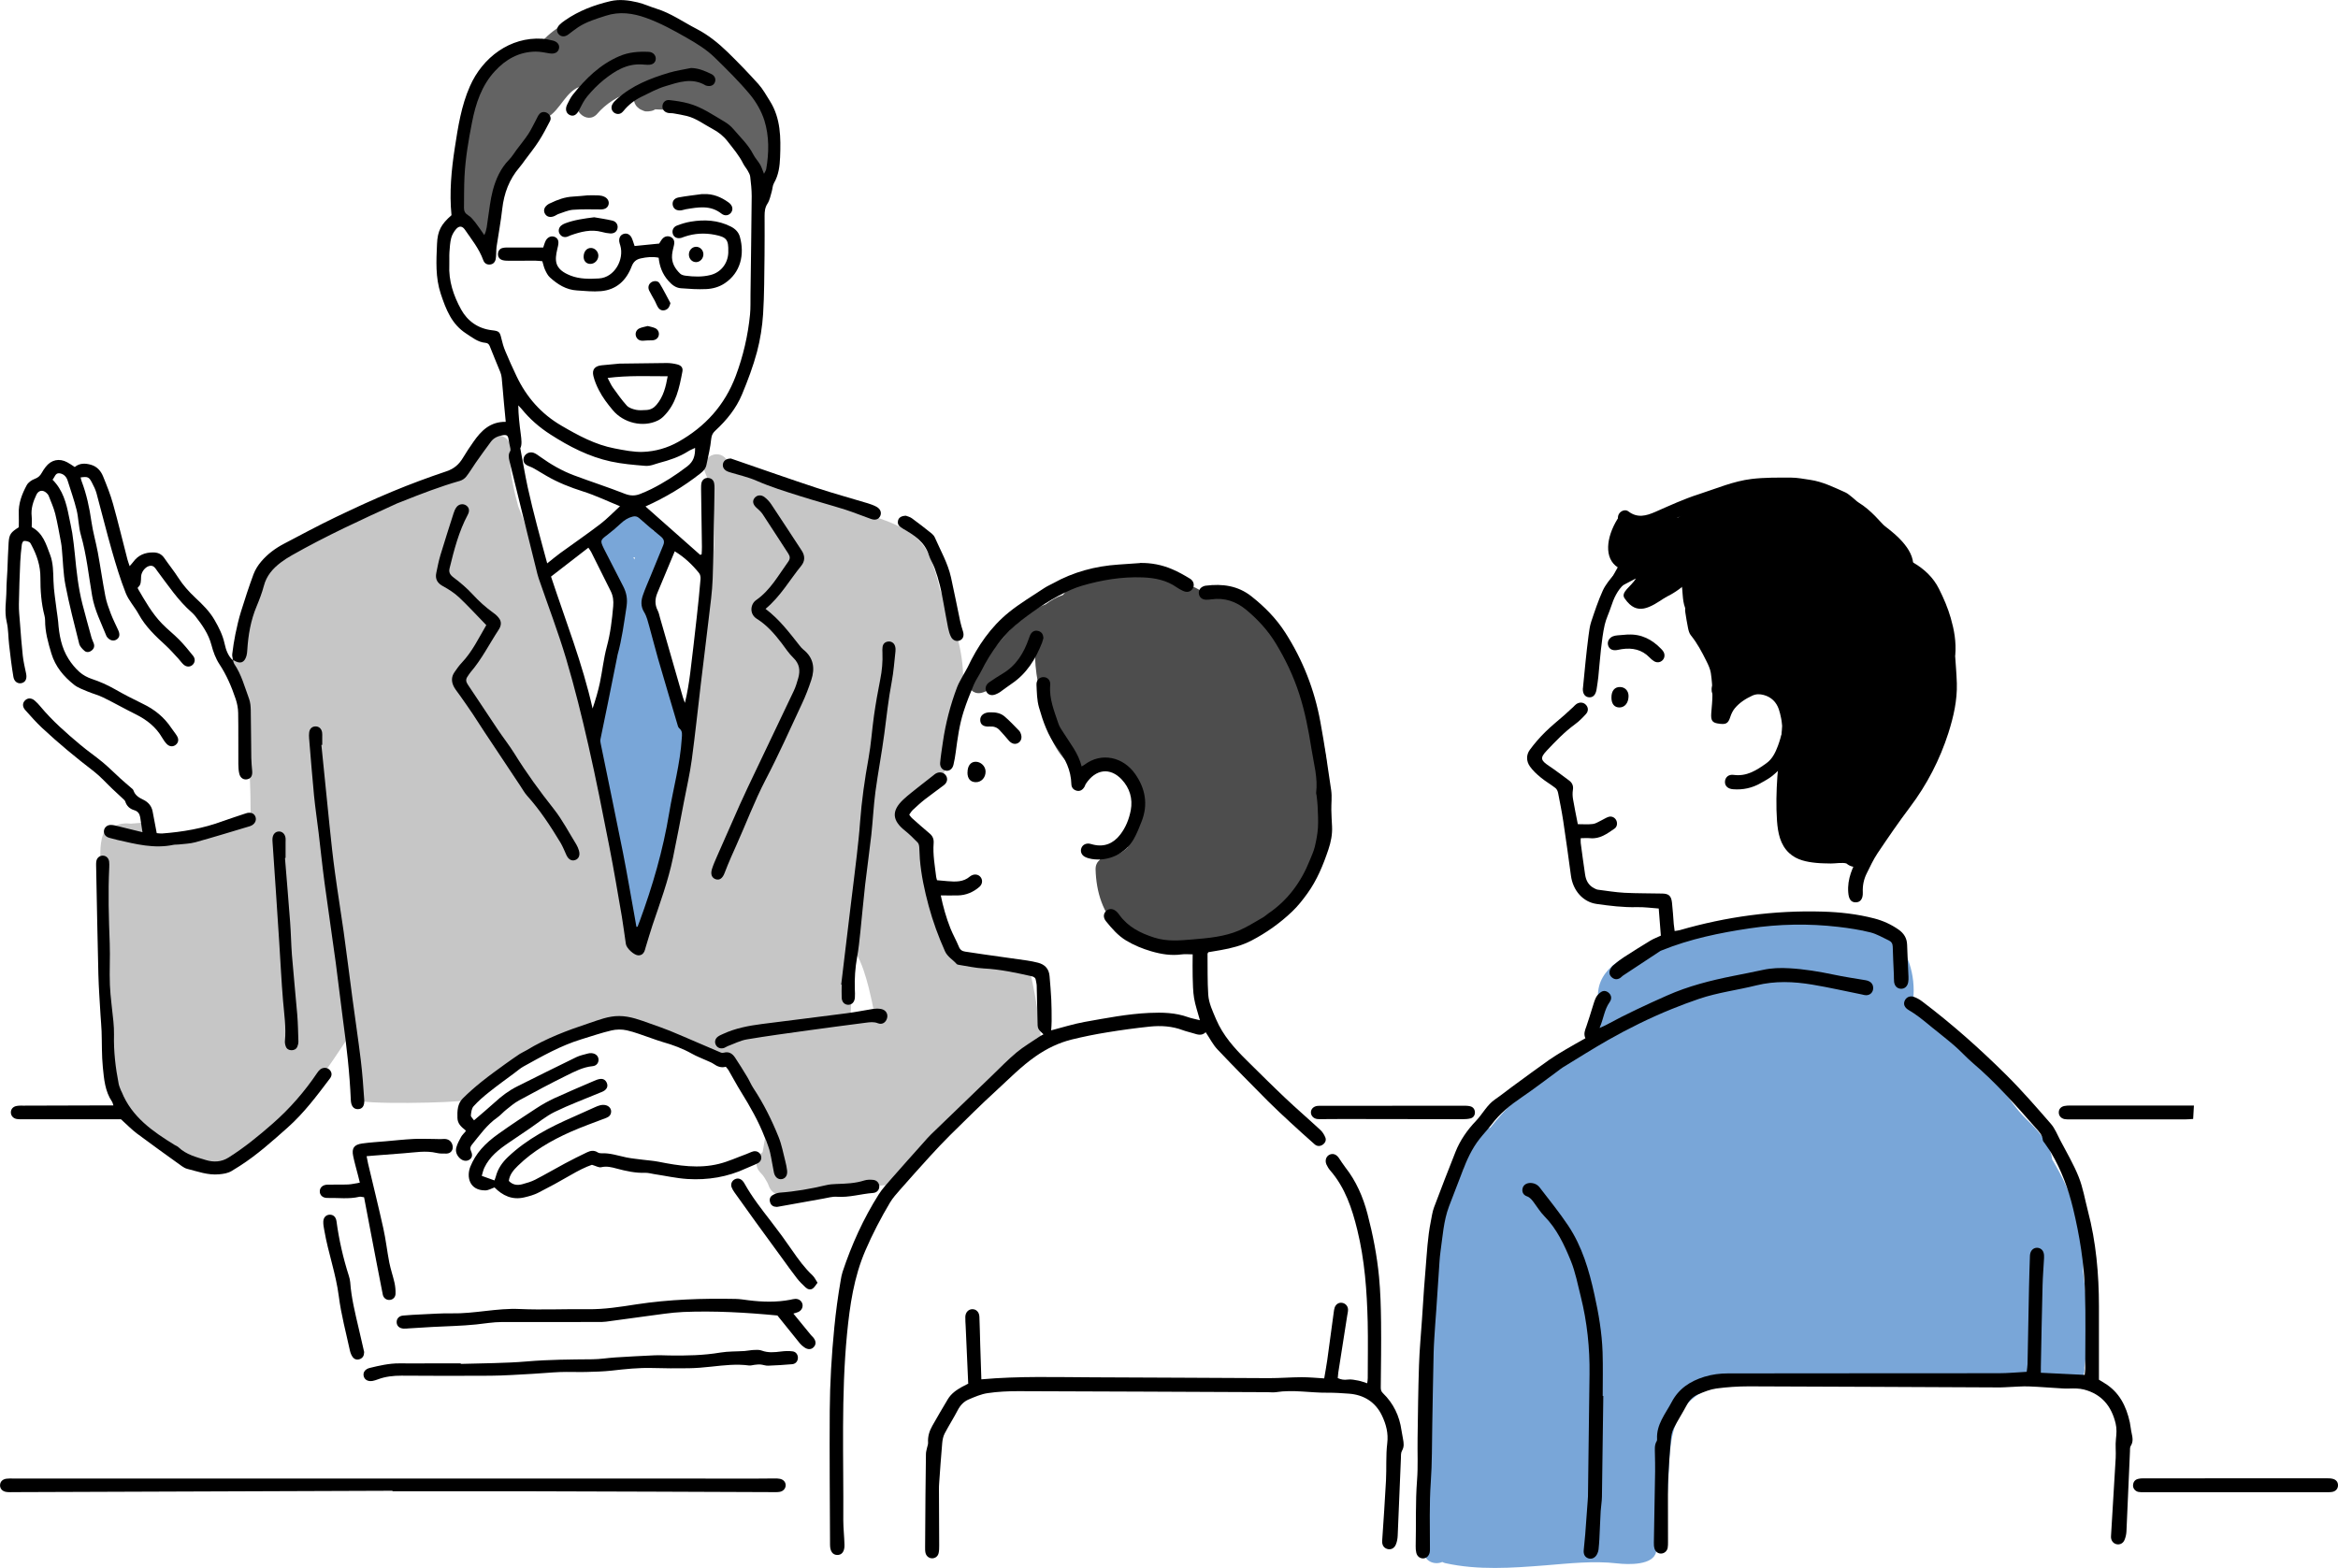 <?xml version="1.0" encoding="UTF-8"?>
<svg id="_レイヤー_2" data-name="レイヤー 2" xmlns="http://www.w3.org/2000/svg" viewBox="0 0 393.55 264">
  <defs>
    <style>
      .cls-1 {
        fill: #4d4d4d;
      }

      .cls-2 {
        fill: #79a6d8;
      }

      .cls-3 {
        fill: #636363;
      }

      .cls-4 {
        fill: #c6c6c6;
      }

      .cls-5 {
        fill-rule: evenodd;
      }
    </style>
  </defs>
  <g id="_レイヤー_1-2" data-name="レイヤー 1">
    <g>
      <g>
        <path class="cls-4" d="m38.36,191.56c-.63,2.03-2.97,1.15-4.18,0-2-1.9-5.03,1.12-3.03,3.03,3.58,3.41,9.68,3.44,11.34-1.88.83-2.64-3.31-3.77-4.13-1.14Z"/>
        <path class="cls-4" d="m129.12,190.22c-.41,1.31-.52,2.68-.8,4.02-.24,1.14.32,2.31,1.5,2.63.19.05.37.08.55.08,1.22.28,2.69-.39,2.69-2.01,0-.56-.03-1.15.06-1.71.06-.4.04-.81-.05-1.18.06-.23.12-.47.19-.7.83-2.64-3.31-3.77-4.13-1.14Z"/>
        <g>
          <path class="cls-4" d="m173.42,163.67c-3.44-1.98-9.05-.46-11.45-2.86-4.28-4.28-5.62-11.51-6.69-18.47-.27-1.61-3.21-3.21-3.21-4.55.27-3.21,5.62-4.28,6.69-7.23,1.72-5.17,1.87-10.57,3.54-15.57-.06-.21-.11-.42-.17-.63.02-4.63-1.46-9.4-3.21-13.51-.22-.51-.45-1.03-.69-1.54-.12-.5-.24-1-.36-1.48-.46-1.79-1.04-3.61-1.95-5.23-1.12-2.01-3.23-3.37-5.27-4.3-2.1-.95-4.32-1.57-6.51-2.3-2.02-.67-4-1.42-6.05-2.01-3.91-1.12-8.89-1.94-11.93-4.87-1-.97-2.27-.67-3.03.1-.1-.29-.2-.57-.31-.86-.04-.1-.09-.2-.13-.31-.44-1.08-1.41-1.83-2.63-1.49-1.02.28-1.94,1.55-1.5,2.63,2.32,5.63,1.82,12.03,1.13,17.94-.74,6.32-2.17,12.53-3.01,18.83-1.03,7.71-1.95,15.38-3.53,23.01-1.42,6.85-3.2,13.64-5.42,20.28-3.43-7.26-4.66-15.39-6.01-23.24-1.44-8.37-3-16.8-6.82-24.46.19-.43.24-.91.08-1.37-.77-2.29-1.64-4.54-2.41-6.83-.14-.42-.37-.73-.65-.97-.61-1.63-1.2-3.28-1.77-4.93.08-.23.11-.48.09-.77-.37-3.95-1.48-7.75-3-11.39-.76-2.76-1.37-5.54-1.43-8.39,0,0,.01-.01.01-.02,0,0,0,0-.01,0,0,0,0-.02,0-.02.02-.04.05-.07.07-.11.52-.87.29-1.8-.28-2.45-.87-1.6-3.91-1.24-4.05,1.05-.07.1-.13.2-.17.3-.32.35-.66.69-1,1.03-.55.55-1.08,1.11-1.59,1.69,0,0-.01,0-.02.01-.13.08-.27.15-.4.24-.43.31-.76.69-.94,1.12-2.26.29-4.46,1.28-6.47,2.27-2.34,1.15-4.55,2.54-6.78,3.89-1.87-.25-3.61.47-5.28,1.69-.46.34-.81.79-.97,1.29-4.38,1.47-9.04,2.36-12.32,5.87-.41.43-.58.92-.59,1.38-.16.21-.28.46-.36.77-1.16,4.51-3.24,8.74-4.2,13.3-.11.01-.22.03-.33.06-1.03.28-1.92,1.55-1.49,2.63,3.03,7.69,3.53,15.74,3.54,23.93,0,.1,0,.19.02.28-3.17.41-6.37,1.86-9.27,2.77-2.11.66-4.25,1.27-6.42,1.31-1.08.02-1.93-.15-2.61-.63.05-1.11,1.28-2.02-.15-2.02-.16,0-1.54.12-1.68.14-.82-.1-2.39-.07-2.89.68.09-.14-1.02.34-1.24.44-1.07.47-1.07,3.76-1.06,4.26.03,4.19.62,8.34.78,12.52.13,3.5-.15,7.02-.26,10.52-.22,6.67-.33,13.84,3.86,19.41,3.65,4.85,9.82,8.83,16.12,8,6.68-.88,11.85-6.86,15.71-11.89,2.12-2.77,4.02-5.69,5.95-8.6.78,3.66,1.48,7.42,1.29,11.17-.04.81,16.4.53,18.12.05,4.4-2.44,8.25-6.07,12.7-8.41,4.23-2.23,8.93-4.28,13.81-4.12.73.02,1.26-.26,1.6-.68,2.84,1,5.69,1.95,8.49,3.06,2.67,1.06,5.49,2.31,7.67,4.22.74.65.91,1.14,1.62.82,3.07,4.28,5.54,9.09,6.69,14.28-.02-.02-.04-.04-.06-.06-.81-.84-2.21-.82-3.03,0-.84.84-.81,2.19,0,3.03.14.15.28.3.42.46.03.04.06.08.08.1.09.12.17.24.25.36.17.26.32.53.47.8.05.11.11.22.15.33,0,0,.03.08.08.21.36,1.02,1.29,1.71,2.36,1.55.34.37.86.6,1.55.54,3.33-.3,6.66-.89,9.84-1.92,3.05-.06,6.1-.23,9.14-.51.91-1.35,1.74-2.74,2.71-3.99,6.08-7.09,12.39-13.7,20.31-19.37-.1-1.53-.26-3.04-.46-4.5-.36-2.62-.86-5.21-1.43-7.79Zm-30.21,6.81c.05-3.38.6-6.74.82-10.11,1.07,1.82,1.67,3.89,2.2,5.93.37,1.45.68,2.91.95,4.39-1.32-.12-2.64-.18-3.97-.2Z"/>
          <path class="cls-3" d="m129.45,20.89c-.2-.44-.42-.87-.65-1.3-.63-2.15-1.78-4.11-3.77-5.31-.46-.54-.93-1.07-1.4-1.59-2.25-2.48-4.79-4.78-7.58-6.64-.97-.65-2.08-1.3-3.25-1.67-1.63-1.46-4.2-2.33-5.94-2.78-.62-.16-1.16-.06-1.59.2-1.95-.31-4.06-.08-5.92.43-3.07.83-6.41,2.59-8.46,5.18-2.23.1-4.43.63-6.34,1.84-2.29,1.45-3.79,3.72-4.79,6.19-2.03,4.99-2.02,10.5-3.34,15.67-.31,1.23.38,2.13,1.29,2.49-.6.38-1,1.05-1,1.8,0,1.17.97,2.14,2.14,2.14h.2c.02.12.05.23.07.35,0,.06.02.17.03.22.1,2.75,4.39,2.76,4.28,0-.05-1.31-.36-2.67-.79-3.98.03-.05.07-.1.1-.16,2.42-4.49,5.64-8.91,7.65-13.7.21.01.44-.01.68-.07,2.86-.72,3.6-4.05,6-5.37.01,0,.02-.01.03-.02.04-.01.09-.03.17-.06.23-.08.47-.15.7-.22.53-.16,1.07-.28,1.61-.4.01,0,.03,0,.04,0-.78.6-1.48,1.26-2.08,1.96-1.78,2.09,1.24,5.14,3.03,3.03,1.23-1.45,3.55-3.17,5.78-3.52.04.36.16.71.34,1.02.01.53.21,1.06.62,1.43.42.38.53.4,1.05.62.22.09.49.12.73.09.48-.06.79-.08,1.21-.35,0,0,0,0,.01,0,1.61.11,3.26-.02,4.76.6.61.25,1.28.07,1.8-.32,3.74,1.43,7.15,4,8.49,7.79.11.31.26.56.45.77-.08.82.37,1.71,1.07,2.12,1.07.63,2.26.18,2.93-.77,1.64-2.31.68-5.36-.38-7.68Z"/>
          <path class="cls-2" d="m115.39,123.59c.01-.39-.06-.72-.2-1-.04-3-.89-6.02-1.72-8.86-1.07-3.66-2.41-7.24-3.79-10.8-.13-.33-.31-.63-.54-.88.14-.21.25-.46.3-.76.44-2.44,1.34-4.74,1.65-7.2,0-.04,0-.08.01-.12.77-.32,1.33-1.1,1.33-1.98v-.54c0-1.17-.97-2.14-2.14-2.14-.1,0-.21.01-.31.03-.51-.81-1.16-1.55-1.9-2.18-.91-.78-2.12-.84-3.03,0-.9.83-1.97,1.4-2.76,2.32-1.41.19-2.64,1.61-1.59,3.09,1.92,2.71,3.53,5.57,4.6,8.72.05.16.13.31.22.45-.95.12-1.77.79-1.66,2.04.28,3.22-.57,6.46-1.43,9.54-.92,3.29-2.08,6.52-3.31,9.7-.37.95.26,2.03,1.11,2.48.04.17.1.34.17.51.91,2.04,1.19,4.42,1.45,6.62.32,2.67.51,5.34.9,8,.35,2.37.89,4.69,1.41,7.02.32,1.44.66,2.94.8,4.43-.1.36-.07.72.05,1.06,0,.5-.02,1-.08,1.5-.15,1.16,1.09,2.14,2.14,2.14,1.28,0,1.99-.98,2.14-2.14.09-.66.11-1.32.08-1.99,3.48-9.19,5.74-19.24,6.08-29.06Zm-8.54-29.78c0,.12-.02.23-.04.36,0,.01,0,.02,0,.03-.06-.12-.13-.23-.2-.34.09-.01.17-.03.25-.05Z"/>
          <path class="cls-4" d="m95.84,110.32c-.92-3.18-1.66-6.38-2.7-9.53-1.09-3.3-2.29-6.55-3.26-9.89-.77-2.65-4.9-1.52-4.13,1.14.92,3.18,2.04,6.29,3.1,9.42,1.03,3.04,1.81,6.13,2.64,9.22,1.47,5.42,4.01,10.95,3.82,16.66-.09,2.76,4.19,2.75,4.28,0,.2-5.84-2.16-11.51-3.75-17.02Z"/>
        </g>
      </g>
      <g>
        <path class="cls-1" d="m223.12,127.12c-.43-2.93-1.3-6.12-3.23-8.45.88-4.96-2.52-10.33-5.66-13.8-2.85-3.15-7.41-6.07-11.68-5.11-1.32-.99-3.02-1.55-4.56-1.99-2.52-.72-5.19-1.06-7.8-1.15-3.7-.13-8.86.42-11.28,3.56-1.03.32-2.01.9-2.92,1.58-1.45.49-2.79,1.45-3.94,2.39-2.17,1.8-3.88,4.08-5.75,6.18-.37.42-.54.87-.56,1.32-.18.12-.4.26-.57.37-.19.12-.4.23-.6.33-.03.02-.07.04-.09.05-.03,0-.08.02-.17.05-2.6.88-1.48,5.02,1.14,4.13,3.6-1.22,6.25-4.54,8.78-7.22,0,0,0,0,.01-.01-.15,3.71.81,7.2,1.57,10.79.46,3.25,1.84,6.37,4.28,8.62,1.39,1.29,3.54,1.38,4.92,0,.3-.3.54-.66.7-1.05,6.32,1.15,6.14,9.33,4.13,14.91-.78.85-1.84,1.43-3.01,1.35-.84-.06-1.42.3-1.74.83-.41.35-.69.87-.67,1.58.1,3.75,1.2,7.47,3.99,10.11,2.48,2.35,5.85,3.34,9.2,3.5,5.06.23,10.31-1.56,14.39-4.69,7.01-1.3,10.09-9.37,11.09-15.78.64-4.13.66-8.27.06-12.41Z"/>
        <path class="cls-2" d="m350.64,214.01c.34-6.81-1.74-13.06-5.2-18.79-.25-2.04-1.51-3.8-2.96-5.38-.87-.95-1.85-1.79-2.67-2.78-1.09-1.31-2.02-2.74-3.04-4.1-1.92-2.56-4.18-4.89-6.44-7.15-2.28-2.29-4.82-4.5-7.79-5.85-.25-.11-.5-.19-.76-.23.92-3.71-.02-8.63-2.54-11.33-.45-.48-.96-.67-1.45-.67-.19-.34-.46-.65-.79-.81-.32-.15-.63-.29-.97-.37-.18-.05-.36-.09-.54-.16.03.01.07.03.1.04-.42-.15-.84-.21-1.31-.08-.25.07-.48.18-.69.33-2.63-.99-5.6-1.18-8.35-1.25-4.13-.1-8.25.4-12.34.95-4.64.62-9.24,1.17-13.75,2.52-3.92,1.18-9.66,3.28-10.14,8.06,0,.06-.01.12-.02.18-.09.84.5,1.57,1.24,1.92-.35,1.67-.77,3.34-1.5,4.87-.13.26-.19.52-.22.77-6.57,4.22-12.83,9.1-17.64,15.15-2.09.59-3.93,2.54-4.81,4.42-.41.86-.35,1.85.27,2.53-.52.99-1,2.01-1.44,3.06-2.75,6.57-3.29,13.55-3.85,20.58-.69,8.59-1.04,17.21-1.22,25.83-.1,4.94-.14,9.89-.14,14.84,0,1.8,1.83,2.43,3.1,1.87.15.08.31.15.48.19,5.54,1.23,11.22.82,16.83.38,4.03-.32,8.12-.8,12.16-.33,1.83.21,6.09.35,6.52-1.96,1.53-3.93,1.88-8.16,2.08-12.39.2-4.18.2-8.44,2.65-11.85,3.23-4.52,10.91-5.08,16.04-5.27,4.04-.14,8.09.1,12.12.3,4.06.21,8.11.25,12.18.29,8.26.09,16.53.37,24.79.37h.18c1.53,0,2.21-1.3,2.05-2.47.82-5.43.5-10.86-.24-16.26Z"/>
        <path d="m321.98,95.95c.63-3.1-2.68-5.86-4.87-7.49-2.97-2.21-6.4-3.91-9.84-5.26-3.77-1.48-8.02-1.34-11.96-.77-4.48.64-9.16,1.95-12.84,4.69-2.38.29-4.89.36-6.93,1.46-.51-1.49-2.23-2.92-3.3-1.15-1.87,3.07-2.27,6.56.07,8.09-.22.36-2.28,4.1-2.19,4.62,0,0,5.26-2.76,5.25-2.75-.77,1.36-2.73,2.35-1.85,3.42,2.03,2.92,4.17,1.55,6.93-.32.73-.49,1.14-1.3,1.04-2.12.51-.29,1-.6,1.47-.91-.02.22,0,.44.05.69.3,1.37.13,2.8.62,4.13.46,1.25.95,2.38,1.16,3.72.12.78.82,1.32,1.57,1.5.98,2.23,2.08,4.44,1.92,6.86-.02.29.01.54.08.77-1.23,2.4,2.41,4.5,3.73,2.1.67-1.22,1.94-1.43,3.24-1.39,1.66.06,3,.95,3.85,2.34.98,1.61.86,3.69.71,5.48-.19,2.37-.55,4.73-.71,7.11-.17,2.47-.23,4.96-.06,7.43.15,2,.52,4.02,2.07,5.44,1.26,1.16,2.91,1.48,4.56,1.64.81.08,1.62.08,2.43.1.62.02,2.02-.22,2.63,0,.69.58,1.58.79,2.46.27.72-.42,1.21-1.41,1.06-2.26,3.15-2.22,5.25-5.96,7.21-9.18,1.23-2.02,2.46-4.01,3.35-6.22.99-2.44,1.65-4.97,2.21-7.54,1.81-8.26,1.3-18.25-5.12-24.5Z"/>
      </g>
      <g>
        <path class="cls-5" d="m39.25,111.2c-.06-.35-.2-.72-.16-1.06.14-1.13.3-2.25.53-3.36.27-1.29.56-2.58.95-3.83.65-2.1,1.34-4.2,2.1-6.26.29-.77.75-1.51,1.29-2.14,1.07-1.27,2.41-2.26,3.89-3.03,2.86-1.5,5.7-3.03,8.61-4.43,3.17-1.53,6.38-3,9.62-4.35,2.98-1.24,6.01-2.36,9.07-3.39,1.29-.43,2.13-1.18,2.79-2.29.54-.91,1.14-1.8,1.75-2.67,1.3-1.87,2.82-3.41,5.44-3.37-.11-1.16-.22-2.21-.31-3.25-.13-1.39-.23-2.78-.37-4.16-.03-.32-.11-.65-.23-.95-.59-1.46-1.21-2.91-1.78-4.38-.14-.36-.37-.53-.72-.56-1.27-.11-2.21-.89-3.23-1.55-2.46-1.58-3.41-4.04-4.29-6.68-.93-2.79-.76-5.58-.64-8.39.09-2.3.73-3.36,2.44-4.87-.38-3.81-.02-7.61.56-11.37.54-3.5,1.08-7.03,2.54-10.34,2.13-4.86,6.78-8.34,12.16-8,.62.04,1.24.17,1.84.32.76.2,1.13.74.99,1.34-.15.65-.75.94-1.57.81-.79-.13-1.59-.31-2.38-.3-2.77.03-5.02,1.3-6.84,3.29-2.24,2.43-3.23,5.46-3.85,8.63-.59,2.99-1.1,5.99-1.26,9.04-.09,1.79-.07,3.59-.09,5.39,0,.56.23.92.74,1.23.48.29.85.79,1.21,1.24.49.63.93,1.3,1.47,2.07.44-.9.45-1.73.58-2.54.26-1.66.42-3.36.85-4.98.51-1.91,1.31-3.72,2.75-5.18.48-.49.84-1.11,1.26-1.67.66-.88,1.36-1.73,1.97-2.65.48-.73.84-1.53,1.26-2.3.21-.38.36-.81.65-1.11.38-.4,1.01-.36,1.41-.03.42.34.56.82.32,1.28-.59,1.14-1.18,2.28-1.87,3.35-.71,1.11-1.54,2.14-2.33,3.2-.3.41-.59.84-.93,1.23-1.73,2.02-2.6,4.36-2.9,6.99-.24,2.14-.64,4.27-.96,6.41-.05.36-.04.73-.06,1.1-.02.33-.02.66-.09.98-.12.52-.46.85-1,.88-.54.03-.91-.25-1.09-.75-.69-1.92-1.97-3.49-3.1-5.14-.42-.61-.96-.66-1.46-.09-.37.43-.69.97-.83,1.51-.2.77-.24,1.59-.3,2.39-.05.69.01,1.4-.02,2.09-.14,2.73.72,5.26,1.99,7.56,1.07,1.94,2.85,3.22,5.18,3.49,1.22.14,1.33.26,1.6,1.41.16.71.37,1.42.65,2.09.59,1.42,1.23,2.83,1.89,4.22,1.68,3.54,4.15,6.36,7.57,8.35,2.84,1.66,5.7,3.21,8.96,3.83,1.58.3,3.2.64,4.79.58,2.05-.08,4.06-.65,5.88-1.67,4.55-2.55,7.84-6.17,9.7-11.1,1.26-3.36,2.06-6.81,2.41-10.36.11-1.13.06-2.27.08-3.41.07-5.5.15-11.01.2-16.51,0-1.1-.12-2.2-.25-3.29-.04-.34-.24-.68-.41-.99-.23-.41-.56-.78-.77-1.2-.69-1.39-1.7-2.56-2.64-3.77-.68-.88-1.53-1.55-2.53-2.08-1.42-.75-2.71-1.77-4.31-2.17-.74-.18-1.49-.31-2.24-.44-.32-.06-.67-.01-.98-.09-.62-.15-.96-.65-.89-1.21.07-.57.52-1.01,1.16-.94,1.09.12,2.18.28,3.24.57,2.22.61,4.1,1.93,6.06,3.08.56.33,1.09.77,1.51,1.27,1.15,1.36,2.48,2.59,3.31,4.22.31.61.81,1.12,1.16,1.72.25.43.39.93.65,1.55.15-.32.33-.54.37-.78.48-2.75.52-5.53-.3-8.18-.49-1.57-1.38-3.12-2.44-4.4-1.82-2.19-3.88-4.21-5.92-6.21-1.39-1.36-3.06-2.38-4.76-3.35-2.2-1.26-4.41-2.47-6.8-3.33-2.21-.79-4.45-1.12-6.78-.36-1.61.52-3.23,1-4.65,1.93-.58.38-1.12.83-1.68,1.24-.56.42-1.19.39-1.59-.05-.41-.45-.39-1.06.11-1.58.28-.29.61-.53.94-.76,2.32-1.62,4.93-2.6,7.66-3.24,1.52-.35,3.08-.15,4.59.21,1.06.25,2.07.73,3.11,1.05,2.45.75,4.52,2.24,6.77,3.4,1.98,1.02,3.69,2.41,5.27,3.94,1.78,1.74,3.52,3.54,5.18,5.39.75.84,1.3,1.86,1.91,2.82,1.84,2.92,1.85,6.2,1.72,9.47-.06,1.5-.24,2.99-1.03,4.35-.25.43-.24.99-.39,1.48-.2.66-.32,1.39-.69,1.96-.44.67-.5,1.34-.5,2.08,0,2.2.02,4.41-.01,6.61-.05,3.3-.03,6.61-.24,9.9-.14,2.15-.48,4.32-1.03,6.4-.65,2.43-1.55,4.82-2.52,7.15-.98,2.36-2.59,4.34-4.47,6.08-.41.38-.64.73-.71,1.37-.14,1.49-.51,2.95-.81,4.42-.13.64-.54,1.06-1.06,1.47-2.78,2.18-5.79,3.99-9.2,5.53,3.14,2.78,6.18,5.47,9.21,8.15.08-.03.16-.06.24-.09.02-.42.06-.84.05-1.26-.04-3.23-.1-6.46-.14-9.69,0-.36-.01-.74.07-1.09.14-.56.62-.88,1.15-.82.54.05.88.36.98.89.06.28.06.58.06.88-.09,5.07-.13,10.13-.31,15.19-.08,2.23-.4,4.45-.66,6.67-.42,3.64-.89,7.28-1.32,10.93-.51,4.3-.96,8.61-1.54,12.89-.32,2.36-.86,4.69-1.31,7.03-.61,3.17-1.2,6.34-1.86,9.5-.8,3.85-2.16,7.54-3.42,11.26-.42,1.25-.78,2.52-1.17,3.78-.08.25-.12.51-.23.73-.22.43-.58.66-1.07.62-.69-.06-1.92-1.18-2.03-1.9-.24-1.52-.41-3.05-.67-4.57-.68-3.94-1.34-7.88-2.11-11.81-1.12-5.69-2.23-11.38-3.52-17.03-1.11-4.9-2.32-9.78-3.75-14.6-1.36-4.56-3.07-9.02-4.62-13.53-.18-.52-.3-1.06-.43-1.59-.89-3.56-1.77-7.12-2.65-10.68-.62-2.49-1.22-4.99-1.84-7.48-.14-.58-.24-1.14.12-1.7.08-.12.04-.33.02-.49-.08-.46-.22-.91-.28-1.37-.1-.78-.29-.94-1.08-.8-.75.14-1.43.44-1.89,1.05-.88,1.17-1.73,2.37-2.57,3.56-.55.78-1.02,1.61-1.61,2.35-.25.32-.67.6-1.06.71-3.32.95-6.54,2.19-9.74,3.47-.27.11-.55.2-.82.32-6.01,2.74-12.01,5.49-17.76,8.76-.64.36-1.26.76-1.84,1.2-1.34,1.02-2.4,2.23-2.84,3.93-.31,1.17-.75,2.31-1.21,3.42-1,2.37-1.42,4.85-1.58,7.39-.02.33-.05.66-.14.98-.35,1.18-1.06,1.41-2.16.73l.03.04Zm67.85,44.85c.07-.01.15-.02.22-.03.12-.3.24-.61.35-.91,2.18-5.93,3.94-11.97,4.97-18.22.69-4.19,1.86-8.3,2.12-12.57.04-.63.17-1.22-.42-1.7-.2-.16-.27-.51-.35-.79-1.08-3.65-2.17-7.3-3.23-10.96-.52-1.8-.96-3.61-1.47-5.41-.23-.81-.42-1.67-.85-2.37-.62-1-.55-1.96-.2-2.94.37-1.07.84-2.11,1.27-3.16.71-1.73,1.41-3.46,2.13-5.19.27-.65.09-1.08-.45-1.51-1.23-.99-2.42-2.02-3.6-3.06-.34-.3-.69-.36-1.11-.25-.77.19-1.39.6-1.97,1.14-.72.67-1.47,1.32-2.26,1.92-1.21.91-1.25.97-.61,2.31.14.3.3.59.45.88.94,1.83,1.87,3.66,2.81,5.48.56,1.09.76,2.15.56,3.45-.42,2.72-.77,5.44-1.51,8.1-.04.14-.05.29-.08.43-.52,2.59-1.04,5.17-1.56,7.76-.41,2.01-.84,4.01-1.24,6.02-.05.24,0,.51.05.75,1.25,6.14,2.54,12.28,3.76,18.42.71,3.6,1.31,7.21,1.97,10.82.1.53.19,1.06.28,1.6Zm-2.71-70.81c-2.17-.88-4.16-1.84-6.25-2.5-2.15-.68-4.21-1.49-6.15-2.62-.67-.39-1.32-.79-1.99-1.18-.28-.16-.57-.31-.88-.42-.83-.29-1.15-.76-.96-1.45.19-.67.96-1.09,1.68-.83.4.15.76.43,1.11.68,1.77,1.27,3.64,2.35,5.67,3.11,2.85,1.07,5.75,2,8.57,3.11.95.37,1.76.36,2.63,0,.61-.25,1.22-.5,1.81-.8,2.14-1.07,4.13-2.35,6.04-3.81,1.09-.84,1.35-1.79,1.33-3.12-.43.21-.81.35-1.14.56-1.5.96-3.17,1.51-4.88,1.96-.79.21-1.48.57-2.39.5-1.94-.16-3.86-.32-5.76-.73-3.72-.81-7.02-2.52-10.19-4.56-1.84-1.18-3.46-2.59-4.84-4.29-.17-.21-.38-.4-.56-.6.02,1.66.21,3.25.42,4.84.12.91.23,1.81-.08,2.38.45,2.37.8,4.49,1.25,6.58.47,2.15,1.01,4.28,1.56,6.41.54,2.08,1.12,4.15,1.72,6.39.81-.64,1.48-1.21,2.18-1.72,2.26-1.64,4.56-3.22,6.77-4.91,1.15-.88,2.16-1.95,3.32-3.01Zm-11.64,11.83c2.47,7.49,5.31,14.66,7,22.22.49-1.45.92-2.89,1.23-4.35.42-2.01.63-4.07,1.16-6.05.61-2.25.88-4.52,1.08-6.83.08-.92-.02-1.74-.42-2.54-1.09-2.2-2.19-4.4-3.29-6.59-.11-.21-.26-.4-.47-.72-2.12,1.64-4.17,3.23-6.28,4.86Zm20.83-4.25c-.99,2.38-1.96,4.7-2.93,7.02-.41.99-.45,1.96.06,2.95.2.38.27.83.4,1.26,1.28,4.44,2.55,8.87,3.83,13.31.1.33.23.65.35.98.41-1.68.68-3.33.89-4.99.39-3.17.76-6.34,1.11-9.51.24-2.11.45-4.23.63-6.35.03-.33-.05-.77-.25-1.01-1.13-1.4-2.42-2.64-4.09-3.66Z"/>
        <path class="cls-5" d="m203.39,160.37c-.09.12-.13.15-.13.18.03,2.31-.03,4.62.12,6.92.1,1.46.76,2.8,1.33,4.16,1.16,2.71,3.05,4.82,5.09,6.84,2.17,2.14,4.32,4.29,6.53,6.38,1.94,1.84,3.97,3.58,5.93,5.4.36.33.65.8.83,1.25.2.48-.03.95-.47,1.24-.44.29-.93.27-1.33-.08-1.37-1.21-2.74-2.44-4.08-3.68-1.26-1.17-2.53-2.34-3.75-3.56-2.87-2.89-5.73-5.78-8.53-8.74-.77-.81-1.28-1.86-1.98-2.89-.65.64-1.35.41-2.07.18-.59-.19-1.21-.31-1.79-.53-1.8-.68-3.66-.79-5.54-.6-2.41.25-4.81.58-7.19.97-1.99.32-3.97.72-5.93,1.2-2.22.55-4.24,1.53-6.14,2.86-2.39,1.67-4.4,3.74-6.52,5.68-2.68,2.45-5.25,5.02-7.84,7.57-1.17,1.16-2.3,2.37-3.41,3.58-1.68,1.84-3.34,3.71-4.99,5.58-.6.69-1.23,1.38-1.7,2.16-1.56,2.62-2.96,5.31-4.17,8.12-1.93,4.49-2.61,9.21-3.08,14.01-1.01,10.44-.56,20.9-.63,31.36,0,1.39.17,2.78.2,4.17.03,1.13-.45,1.73-1.25,1.7-.75-.03-1.17-.63-1.18-1.68-.03-7.52-.1-15.05-.05-22.57.03-4.7.31-9.38.77-14.06.26-2.67.62-5.32,1.08-7.96.08-.47.16-.94.31-1.39,1.52-4.58,3.5-8.95,6.08-13.04.6-.95,1.4-1.79,2.14-2.65,1.79-2.04,3.6-4.07,5.41-6.09.41-.47.82-.94,1.27-1.38,3.4-3.29,6.81-6.58,10.22-9.86,1.37-1.32,2.7-2.7,4.16-3.92,1.2-1,2.57-1.79,3.87-2.68.21-.14.44-.25.67-.38-.32-.34-.69-.59-.86-.95-.16-.34-.13-.79-.14-1.18-.05-2.02-.09-4.03-.14-6.04,0-.29-.1-.58-.13-.87-.04-.43-.29-.64-.69-.73-2.68-.6-5.36-1.18-8.13-1.32-1.38-.07-2.75-.39-4.12-.6-.14-.02-.32-.05-.41-.15-.63-.73-1.53-1.19-1.96-2.14-1.11-2.48-2.04-5.02-2.75-7.65-.7-2.6-1.26-5.2-1.48-7.88-.06-.66-.04-1.32-.1-1.98-.02-.28-.09-.61-.26-.79-.69-.7-1.39-1.41-2.16-2.02-2.16-1.72-2.28-3.32-.28-5.21.85-.8,1.8-1.5,2.71-2.24.77-.62,1.56-1.22,2.34-1.83.14-.11.28-.24.44-.33.61-.34,1.32-.2,1.68.31.37.52.27,1.2-.32,1.65-1.04.81-2.14,1.56-3.17,2.37-.72.56-1.4,1.19-2.07,1.81-.23.22-.39.51-.6.79.17.23.28.42.44.56.99.87,1.96,1.76,2.98,2.6.54.44.74.97.69,1.64-.15,1.92.2,3.8.43,5.7.03.21.11.41.14.54.65.06,1.22.11,1.78.16,1.33.11,2.65.17,3.76-.79.14-.12.31-.2.48-.26.57-.19,1.15.03,1.42.53.26.48.16,1.07-.32,1.49-1.03.89-2.24,1.4-3.61,1.43-.94.02-1.88,0-2.88,0,.38,1.84.9,3.73,1.63,5.56.42,1.05,1,2.04,1.42,3.09.21.52.56.74,1.05.81,1.05.16,2.1.32,3.15.47,2.43.35,4.86.68,7.29,1.03.62.09,1.23.22,1.83.37,1.16.3,1.84,1.03,1.94,2.25.11,1.32.23,2.63.29,3.95.06,1.21.06,2.42.06,3.63,0,.54-.05,1.08-.08,1.56,1.86-.48,3.72-1.08,5.62-1.42,3.61-.64,7.21-1.35,10.89-1.52,2.22-.1,4.4-.05,6.52.71.58.21,1.19.31,2.01.52-.37-1.35-.78-2.51-.98-3.7-.2-1.19-.2-2.41-.24-3.62-.04-1.24,0-2.48,0-3.77-.71,0-1.3-.07-1.86.01-1.75.24-3.41-.03-5.1-.52-1.5-.44-2.89-1.01-4.23-1.81-1.39-.84-2.41-2.03-3.4-3.25-.52-.64-.45-1.33.07-1.77.51-.44,1.2-.37,1.77.2.16.15.29.33.42.51,1.47,2.03,3.53,3.06,5.87,3.81,2.16.69,4.28.49,6.42.31,2.67-.22,5.36-.45,7.85-1.51,1.4-.6,2.7-1.45,4.03-2.2.32-.18.58-.45.88-.65,3.3-2.24,5.54-5.31,7-8.98.3-.75.65-1.49.84-2.27.25-1.06.46-2.15.53-3.24.07-1.2-.01-2.42-.06-3.63-.02-.58-.11-1.16-.17-1.75-.02-.15-.09-.29-.08-.43.32-2.53-.4-4.95-.78-7.4-.49-3.12-1.08-6.22-2.05-9.23-.97-3.02-2.32-5.86-3.97-8.57-1.31-2.16-2.99-3.98-4.92-5.6-1.74-1.45-3.66-2.11-5.91-1.8-.33.05-.66.08-.99.06-.62-.05-1.06-.46-1.12-1.02-.07-.57.25-1.05.84-1.26.1-.04.21-.07.32-.08,2.79-.35,5.4-.02,7.7,1.8,2.21,1.75,4.15,3.71,5.68,6.09,2.97,4.63,4.94,9.67,5.92,15.07.7,3.82,1.27,7.67,1.82,11.52.15,1.08,0,2.19.02,3.29.02.92.07,1.83.12,2.75.07,1.34-.19,2.64-.61,3.89-.88,2.62-1.92,5.17-3.55,7.42-.77,1.07-1.6,2.12-2.54,3.02-2.05,1.96-4.36,3.6-6.88,4.91-1.61.83-3.35,1.28-5.13,1.59-.75.13-1.5.26-2.17.37Z"/>
        <path class="cls-5" d="m341.15,230.95c.05-.48.13-.87.14-1.27.09-4.33.16-8.65.25-12.98.03-1.72.1-3.44.15-5.17,0-.18.02-.37.07-.54.15-.55.58-.9,1.1-.91.52-.01.99.31,1.14.86.08.27.08.58.07.87-.08,1.54-.21,3.07-.25,4.61-.12,4.58-.2,9.17-.29,13.75,0,.29,0,.58,0,.95,2.46.12,4.89.24,7.38.36.04-.4.09-.68.09-.96,0-4.37.1-8.74-.04-13.1-.15-4.73-.9-9.39-2.02-14.02-.8-3.29-1.95-6.37-3.65-9.27-.33-.57-.74-1.09-1.1-1.64-.12-.18-.32-.36-.33-.56-.07-.89-.68-1.44-1.2-2.04-3.35-3.8-6.69-7.61-10.56-10.9-1.06-.9-1.99-1.95-3.04-2.87-1.24-1.08-2.55-2.09-3.83-3.13-.71-.58-1.41-1.17-2.14-1.72-.58-.44-1.18-.85-1.8-1.21-.66-.39-.94-.93-.69-1.54.24-.6.86-.92,1.55-.69.51.18,1,.46,1.43.79,5.01,3.79,9.7,7.96,14.15,12.38,2.63,2.61,5.06,5.42,7.49,8.21.68.78,1.08,1.82,1.57,2.75,1.07,2.05,2.26,4.05,3.11,6.19.73,1.82,1.05,3.81,1.55,5.72,1.38,5.25,1.85,10.61,1.86,16.03,0,4.11,0,8.22,0,12.39.29.18.6.37.91.56,2.51,1.51,3.69,3.88,4.29,6.63.13.61.17,1.24.31,1.84.16.73.29,1.42-.16,2.12-.16.24-.11.64-.13.96-.2,4.47-.38,8.95-.59,13.42-.02.5-.14,1.02-.34,1.48-.26.59-.82.81-1.36.68-.58-.15-.94-.68-.9-1.34.26-4.39.54-8.79.79-13.18.06-1.06-.08-2.14.04-3.19.1-.88.16-1.73-.05-2.6-.69-2.91-2.34-4.94-5.31-5.72-.42-.11-.87-.16-1.3-.18-.73-.03-1.46.04-2.19,0-1.94-.1-3.87-.28-5.81-.35-1.13-.04-2.27.07-3.41.11-.48.02-.95.06-1.43.06-14.1-.06-28.19-.14-42.29-.18-1.82,0-3.66.12-5.47.36-1.03.14-2.05.56-3.02.96-.85.36-1.52.98-1.97,1.84-.7,1.32-1.52,2.59-2.2,3.92-.29.57-.41,1.25-.47,1.89-.18,1.97-.31,3.95-.42,5.92-.06,1.1-.07,2.2-.07,3.3,0,2.68.01,5.36.01,8.04,0,.33,0,.67-.06.99-.12.55-.58.91-1.09.93-.52.02-.98-.31-1.13-.86-.09-.31-.11-.65-.1-.98.06-4,.14-8,.21-12,.02-.95-.02-1.91-.03-2.86,0-.77-.13-1.55.31-2.25.05-.09.06-.22.05-.32-.14-2.46,1.41-4.25,2.46-6.24,1.19-2.25,3.08-3.5,5.49-4.25,1.33-.41,2.65-.57,3.98-.57,15.19-.03,30.39-.01,45.58-.03,1.53,0,3.07-.15,4.73-.24Z"/>
        <path class="cls-5" d="m39.25,111.2l-.03-.04c.07.21.1.44.21.62,1.22,1.79,1.75,3.87,2.49,5.86.22.6.28,1.29.29,1.94.05,2.68.05,5.36.09,8.04.01.73.09,1.46.15,2.19.07.76-.19,1.24-.78,1.38-.63.16-1.21-.18-1.39-.92-.13-.53-.15-1.09-.16-1.64-.02-2.86.02-5.73-.03-8.59-.01-.79-.17-1.61-.42-2.36-.69-2.05-1.53-4.03-2.74-5.86-.63-.96-1.05-2.11-1.34-3.23-.49-1.87-1.56-3.38-2.71-4.85-.18-.23-.39-.44-.61-.64-2.29-2-3.95-4.52-5.76-6.92-.36-.48-.64-1.13-1.46-.87-.63.2-1.26.98-1.3,1.76-.04.7.04,1.41-.55,1.83,0,.16,0,.2.02.23,1.2,2.05,2.37,4.14,4.04,5.86.91.95,1.97,1.76,2.89,2.7.84.86,1.62,1.8,2.37,2.75.4.51.3,1.13-.11,1.5-.42.38-1.01.39-1.5-.04-.33-.29-.57-.67-.87-.99-.7-.75-1.37-1.53-2.12-2.22-1.74-1.59-3.44-3.19-4.59-5.3-.67-1.22-1.67-2.28-2.17-3.55-.91-2.31-1.63-4.7-2.32-7.1-.92-3.21-1.71-6.45-2.59-9.67-.17-.63-.47-1.23-.78-1.82-.5-.96-.7-1.03-1.9-.87.05.21.09.42.16.62.84,2.21,1.33,4.49,1.66,6.83.25,1.74.75,3.44,1.07,5.16.45,2.45.8,4.92,1.27,7.37.19,1,.55,1.98.91,2.93.37.96.83,1.88,1.26,2.81.32.7.24,1.23-.26,1.56-.52.35-1.18.18-1.63-.42-.04-.06-.09-.12-.11-.19-.88-2.21-1.98-4.32-2.39-6.72-.59-3.43-.93-6.9-1.9-10.27-.39-1.36-.38-2.84-.72-4.22-.41-1.67-1-3.29-1.51-4.94-.22-.7-.74-1.16-1.42-1.22-.66-.05-.75.69-1.12,1.08,1.74,1.74,2.32,3.92,2.76,6.17.18.94.41,1.86.56,2.8.18,1.19.32,2.39.44,3.59.27,2.81.57,5.62,1.27,8.37.49,1.92,1.03,3.82,1.55,5.73.09.31.26.6.36.91.17.47.04.88-.34,1.18-.38.31-.86.38-1.22.07-.37-.32-.78-.75-.89-1.19-.82-3.27-1.67-6.54-2.31-9.85-.39-2-.41-4.08-.61-6.12-.03-.36-.07-.73-.14-1.09-.31-1.62-.58-3.25-.98-4.85-.26-1.02-.71-2-1.09-2.99-.08-.2-.24-.38-.4-.52-.62-.55-1.33-.42-1.68.34-.54,1.14-.93,2.31-.79,3.61.06.61.01,1.24.01,1.83,1.92,1.02,2.41,2.87,3.08,4.61.55,1.43.53,2.93.58,4.44.05,1.71.36,3.42.56,5.13.07.58.18,1.15.23,1.74.16,2.22.54,4.38,1.76,6.29.51.8,1.13,1.56,1.83,2.18.59.52,1.33.92,2.08,1.17,1.33.44,2.59,1,3.81,1.69,1.56.89,3.16,1.72,4.78,2.5,1.97.94,3.59,2.26,4.8,4.08.31.46.67.88.95,1.35.34.57.23,1.12-.23,1.48-.45.35-1.04.32-1.49-.14-.3-.31-.56-.68-.78-1.06-1.05-1.82-2.61-3.03-4.46-3.95-1.84-.91-3.63-1.93-5.47-2.83-.85-.42-1.79-.65-2.66-1.02-.77-.33-1.6-.61-2.24-1.12-1.75-1.39-3.15-3.05-3.82-5.26-.55-1.83-1.07-3.66-1.06-5.6,0-.25-.04-.51-.1-.76-.55-2.11-.7-4.27-.69-6.44.01-1.97-.59-3.75-1.5-5.45-.1-.19-.21-.44-.38-.52-.28-.13-.63-.22-.92-.17-.15.03-.3.39-.33.62-.11.95-.22,1.9-.26,2.85-.1,2.38-.2,4.76-.23,7.15-.02,1.06.1,2.12.18,3.17.14,1.83.27,3.66.47,5.48.11,1.02.35,2.02.56,3.03.18.84-.06,1.42-.7,1.61-.63.18-1.28-.18-1.43-1.01-.31-1.8-.52-3.63-.73-5.45-.15-1.27-.11-2.59-.4-3.82-.43-1.81-.06-3.58-.05-5.36,0-1.1.11-2.2.16-3.3.07-1.57.1-3.15.21-4.72.1-1.37.36-1.72,1.71-2.57,0-.72.03-1.49,0-2.25-.08-1.76.53-3.33,1.33-4.82.25-.47.82-.87,1.33-1.06.57-.21.93-.52,1.2-1.02.19-.35.42-.69.67-1.01.92-1.2,2.28-1.5,3.62-.78.42.22.81.5,1.27.8.82-.68,1.78-.66,2.76-.37.99.29,1.63,1.02,2,1.92.62,1.52,1.24,3.06,1.68,4.64.87,3.11,1.62,6.25,2.43,9.37.09.34.22.67.37,1.13.26-.3.46-.51.62-.73.83-1.13,1.96-1.59,3.34-1.58.8,0,1.41.27,1.87.94.77,1.12,1.63,2.18,2.36,3.32.8,1.25,1.77,2.33,2.84,3.34,1.23,1.15,2.44,2.32,3.29,3.82.72,1.25,1.35,2.5,1.66,3.93.23,1.07.6,2.12,1.47,2.89Z"/>
        <path class="cls-5" d="m162.98,233c-.15-3.29-.29-6.48-.43-9.67-.02-.55-.08-1.1-.06-1.65.04-.74.52-1.23,1.14-1.26.67-.03,1.2.47,1.23,1.27.07,1.57.09,3.15.14,4.73.06,1.9.13,3.8.19,5.81,6.36-.57,12.59-.36,18.8-.34,9.88.02,19.75.11,29.62.14,1.83,0,3.66-.15,5.49-.16,1.24,0,2.47.12,3.8.2.19-1.13.38-2.13.52-3.13.37-2.65.72-5.3,1.08-7.96.04-.29.07-.59.17-.86.2-.54.68-.84,1.19-.78.55.06,1.02.5,1.05,1.1.02.36-.09.72-.14,1.08-.5,3.19-1,6.38-1.5,9.57-.04.29-.05.58-.09.93.55.25,1.06.34,1.68.25.59-.08,1.22.07,1.82.18.46.09.9.27,1.46.44.04-.32.09-.59.09-.86,0-3.16.06-6.32-.01-9.47-.13-5.21-.5-10.4-1.75-15.49-.89-3.63-2.05-7.12-4.56-10.01-.26-.3-.48-.66-.64-1.02-.28-.67-.05-1.34.5-1.62.57-.29,1.17-.09,1.6.54.35.51.68,1.05,1.06,1.54,1.85,2.35,3.01,5.02,3.76,7.89.91,3.48,1.6,7.02,1.94,10.6.24,2.52.31,5.06.34,7.59.04,3.67-.01,7.34-.05,11.01,0,.39.06.67.36.96,1.77,1.72,2.79,3.83,3.13,6.28.07.47.16.94.25,1.41.13.69.23,1.34-.17,2.02-.2.35-.17.85-.18,1.29-.18,4.33-.35,8.66-.54,12.98-.02.5-.11,1.03-.3,1.49-.28.7-.9.96-1.51.75-.58-.2-.85-.7-.8-1.4.22-3.37.47-6.73.64-10.1.11-2.09-.04-4.2.21-6.27.21-1.7-.19-3.19-.88-4.65-1.11-2.34-3.11-3.53-5.58-3.71-1.19-.09-2.4-.17-3.6-.16-2.89.03-5.78-.55-8.68-.09-.47.07-.95,0-1.43,0-13.99-.06-27.97-.13-41.96-.17-1.71,0-3.44.08-5.13.33-1.1.16-2.18.63-3.21,1.07-.82.35-1.41.99-1.84,1.82-.69,1.33-1.51,2.6-2.2,3.93-.24.47-.35,1.04-.4,1.57-.2,2.23-.35,4.46-.51,6.68-.03.4-.05.81-.04,1.21.01,3.12.04,6.24.04,9.36,0,.44,0,.89-.1,1.31-.13.56-.61.88-1.13.86-.51-.02-.96-.38-1.08-.94-.07-.32-.06-.66-.06-.99.02-2.94.04-5.87.06-8.81.02-2.27.04-4.55.08-6.82,0-.36.12-.72.19-1.07.06-.28.19-.57.17-.85-.07-1.03.22-1.96.72-2.84.85-1.49,1.71-2.99,2.6-4.46.56-.94,1.44-1.56,2.38-2.08.32-.18.65-.33,1.01-.52Z"/>
        <path class="cls-5" d="m266.88,174.83c-.37-.77-.07-1.4.16-2.05.38-1.07.69-2.16,1.04-3.25.18-.56.33-1.14.6-1.65.2-.36.54-.7.9-.91.45-.25.93-.11,1.3.27.39.41.45.95.05,1.51-.88,1.24-.99,2.73-1.68,4.32.52-.23.8-.34,1.06-.48,3.35-1.83,6.81-3.43,10.3-4.98,3.58-1.59,7.33-2.54,11.15-3.3,1.65-.33,3.31-.65,4.96-1.01,1.49-.33,2.98-.37,4.49-.28,2.5.14,4.95.55,7.4,1.06,1.79.38,3.6.65,5.41.95.8.14,1.26.56,1.29,1.26.03.73-.48,1.28-1.21,1.27-.22,0-.43-.07-.65-.12-2.8-.56-5.59-1.2-8.41-1.67-3.12-.52-6.25-.65-9.39.13-3.2.8-6.5,1.2-9.63,2.26-1.56.53-3.1,1.11-4.63,1.73-3.68,1.49-7.23,3.25-10.68,5.2-2.58,1.47-5.09,3.06-7.63,4.61-.31.19-.59.43-.89.65-2.01,1.47-3.99,3-6.05,4.4-1.9,1.29-3.65,2.7-5.04,4.54-.64.84-1.38,1.61-2.03,2.44-1.31,1.66-2.17,3.56-2.91,5.53-.74,1.96-1.52,3.9-2.25,5.85-.93,2.47-1.07,5.09-1.44,7.66-.15,1.09-.19,2.19-.27,3.29-.15,2.19-.29,4.39-.44,6.58-.05.77-.12,1.54-.17,2.3-.1,1.61-.23,3.22-.27,4.83-.1,4.03-.15,8.07-.23,12.1-.06,3.23-.02,6.46-.25,9.68-.26,3.74-.14,7.48-.14,11.22,0,.18,0,.37-.03.55-.11.62-.54,1.03-1.09,1.06-.55.02-1.04-.34-1.18-.96-.08-.35-.11-.73-.1-1.09.09-3.7-.06-7.41.23-11.12.18-2.34.05-4.7.09-7.05.06-4.11.1-8.22.24-12.32.08-2.56.33-5.12.5-7.68.12-1.76.23-3.51.35-5.27.08-1.1.16-2.19.26-3.29.22-2.63.34-5.27.86-7.87.17-.83.27-1.68.56-2.46,1.17-3.12,2.38-6.23,3.61-9.33.78-1.97,2.01-3.72,3.44-5.21,1.13-1.18,1.86-2.72,3.26-3.66.97-.66,1.88-1.4,2.83-2.1,2.07-1.52,4.14-3.04,6.23-4.52.87-.61,1.78-1.16,2.7-1.7,1.1-.65,2.22-1.27,3.4-1.94Z"/>
        <path class="cls-5" d="m279.57,157.55c-.12-1.55-.24-3.03-.36-4.59-1.27-.09-2.47-.26-3.67-.23-2.29.06-4.54-.22-6.79-.54-2.28-.32-3.99-2.25-4.32-4.78-.41-3.05-.83-6.1-1.29-9.15-.24-1.59-.56-3.18-.87-4.76-.06-.3-.22-.65-.44-.82-.81-.63-1.71-1.14-2.49-1.79-.67-.55-1.33-1.16-1.82-1.86-.61-.87-.64-1.93,0-2.8.78-1.06,1.65-2.06,2.58-2.98,1.04-1.03,2.19-1.94,3.29-2.91.49-.44.97-.89,1.46-1.34.16-.15.3-.33.48-.45.54-.38,1.2-.33,1.61.1.43.44.48,1.08,0,1.59-.57.62-1.17,1.23-1.85,1.72-1.76,1.29-3.25,2.85-4.74,4.43-1.13,1.2-1.03,1.62.37,2.55,1.16.77,2.26,1.63,3.38,2.45.55.4.78.91.66,1.62-.08.49-.06,1.03.02,1.52.23,1.37.52,2.73.81,4.23.88,0,1.72.07,2.54-.03.48-.06.93-.38,1.39-.59.43-.2.83-.49,1.27-.62.56-.15,1.06.14,1.28.61.22.47.14,1.08-.32,1.39-1.24.85-2.45,1.77-4.1,1.6-.5-.05-1.02,0-1.57,0,0,.34-.03.58,0,.82.24,1.78.47,3.56.74,5.33.15.99.59,1.81,1.53,2.28.2.1.4.21.61.24,1.49.19,2.98.44,4.47.52,2.12.11,4.25.08,6.37.13,1.09.02,1.51.38,1.64,1.51.14,1.2.2,2.41.3,3.62.03.36.09.72.15,1.18.33-.06.61-.08.87-.15,7.85-2.27,15.85-3.36,24.02-3.12,2.94.08,5.85.41,8.71,1.15,1.47.38,2.83,1,4.08,1.87.9.63,1.42,1.44,1.45,2.57.05,1.79.16,3.59.23,5.38.01.29.01.59-.04.88-.12.74-.61,1.17-1.25,1.14-.6-.03-1.04-.45-1.13-1.15-.05-.4-.02-.81-.04-1.21-.07-1.57-.15-3.14-.19-4.72-.01-.51-.23-.86-.65-1.05-1.02-.48-2.03-1.09-3.11-1.36-1.77-.44-3.59-.72-5.4-.93-4.98-.58-9.99-.49-14.93.25-5.04.75-10.04,1.78-14.8,3.71-.07.03-.14.04-.2.08-2.11,1.39-4.22,2.78-6.32,4.17-.18.12-.32.31-.51.42-.46.27-.92.24-1.33-.1-.42-.34-.53-.81-.34-1.29.12-.29.33-.58.57-.79.56-.47,1.14-.93,1.75-1.33,1.48-.96,2.97-1.89,4.47-2.8.53-.32,1.12-.54,1.76-.84Z"/>
        <path class="cls-5" d="m66.06,250.99c-21.22.08-42.44.15-63.66.23-.44,0-.89.03-1.32-.03-.69-.09-1.11-.58-1.07-1.18.03-.56.42-.96,1.08-1.05.36-.05.73-.03,1.1-.03,41.82,0,83.64,0,125.46.01.92,0,1.84-.02,2.75-.02.29,0,.59,0,.88.06.59.12.95.53.97,1.04.02.54-.37,1.04-.98,1.15-.39.07-.8.05-1.21.05-13.36-.05-26.73-.11-40.09-.14-7.97-.02-15.93,0-23.9,0v-.09Z"/>
        <path class="cls-5" d="m122.18,179.6c-.77.22-1.42-.03-2.05-.47-.35-.25-.78-.39-1.18-.58-.83-.38-1.7-.7-2.49-1.15-1.55-.87-3.19-1.48-4.89-1.96-.7-.2-1.39-.46-2.08-.7-1.32-.44-2.62-.97-3.97-1.27-.83-.19-1.78-.18-2.61.02-1.71.4-3.38.98-5.06,1.49-3.47,1.06-6.59,2.84-9.74,4.58-.54.3-1.01.72-1.51,1.09-1.44,1.07-2.9,2.12-4.3,3.24-.92.73-1.81,1.5-2.59,2.37-.32.36-.4,1-.45,1.53-.02.23.31.5.53.83,1.24-1.07,2.4-2.03,3.51-3.04,1.14-1.05,2.37-1.98,3.76-2.67,3.31-1.66,6.63-3.31,9.96-4.93.62-.3,1.32-.43,1.99-.62.17-.05.36-.06.54-.05.69.04,1.17.46,1.2,1.06.03.55-.33,1.07-.99,1.13-1.62.15-3.02.9-4.43,1.59-2.7,1.33-5.35,2.75-7.99,4.19-.77.42-1.44,1-2.13,1.55-.52.41-.95.93-1.49,1.31-1.75,1.22-2.95,2.94-4.27,4.56-.28.34-.37.64-.17,1.09.32.7.19,1.15-.27,1.46-.47.31-1.11.22-1.61-.25-.52-.49-.77-1.13-.59-1.8.17-.62.48-1.21.8-1.78.21-.37.55-.67.8-.98-.05-.11-.06-.15-.08-.17-.67-.53-1.3-1.07-1.33-2.04-.04-1.2,0-2.41.9-3.3,1.01-1.01,2.09-1.95,3.2-2.84,1.28-1.03,2.63-1.99,3.96-2.96.8-.58,1.61-1.14,2.43-1.69.37-.24.78-.4,1.16-.63,3.28-2,6.86-3.34,10.48-4.54,1.65-.55,3.3-1.23,5.11-1.21,1.84.01,3.51.67,5.2,1.27,1.1.39,2.21.77,3.3,1.21,1.59.65,3.17,1.34,4.75,2.02,1.28.55,2.55,1.1,3.83,1.64.16.07.37.08.53.03.85-.24,1.44.17,1.87.81.71,1.07,1.39,2.16,2.05,3.26.38.63.66,1.32,1.06,1.93,1.71,2.58,3.08,5.34,4.23,8.2.53,1.31.78,2.74,1.14,4.12.13.5.23,1,.29,1.51.09.79-.24,1.32-.85,1.45-.63.13-1.2-.3-1.37-1.11-.23-1.11-.39-2.24-.64-3.35-.16-.71-.44-1.39-.68-2.08-.06-.17-.17-.33-.23-.5-1.03-2.68-2.45-5.16-3.96-7.6-.76-1.21-1.42-2.48-2.14-3.71-.11-.19-.27-.34-.44-.55Z"/>
        <path class="cls-5" d="m20.34,188.44c-5.38,0-10.92,0-16.46,0-.37,0-.74.02-1.1-.05-.57-.11-.93-.55-.95-1.06-.02-.57.34-1.02.99-1.13.39-.07.8-.05,1.21-.05,4.59-.02,9.18-.03,13.77-.04.39,0,.79,0,1.29,0-.11-.32-.14-.5-.24-.64-1.18-1.75-1.34-3.8-1.54-5.79-.2-2-.14-4.03-.21-6.05-.03-.92-.13-1.83-.18-2.74-.13-2.27-.3-4.54-.36-6.81-.15-5.95-.25-11.89-.37-17.84,0-.4-.04-.81.02-1.21.09-.62.59-1,1.15-.97.52.03.93.41,1.01.99.04.32.03.66.02.99-.21,4.26-.08,8.51.08,12.77.09,2.35-.07,4.7.03,7.05.09,2.05.4,4.09.59,6.13.07.73.11,1.46.1,2.2-.07,2.8.25,5.57.79,8.31.08.39.26.76.4,1.14.02.07.08.13.1.19,1.71,4.24,5.23,6.67,8.92,8.94.22.13.48.22.66.4,1.29,1.23,2.99,1.65,4.6,2.14,1.24.38,2.58.36,3.81-.42,2.65-1.67,5.06-3.64,7.41-5.7,2.89-2.53,5.39-5.4,7.53-8.58.14-.21.31-.42.51-.57.47-.36,1.12-.33,1.52.04.43.4.51.96.1,1.49-2.19,2.9-4.36,5.81-7.1,8.25-2.58,2.29-5.14,4.6-8.06,6.47-.46.3-.93.59-1.4.87-.65.38-1.35.48-2.1.55-1.89.18-3.61-.48-5.37-.92-.31-.08-.61-.25-.88-.44-2.53-1.82-5.07-3.63-7.57-5.5-.9-.67-1.69-1.5-2.7-2.41Z"/>
        <path class="cls-5" d="m81.09,197.97c.84.31,1.44.52,2.14.77.05-.14.16-.39.23-.65.34-1.32,1.07-2.37,2.06-3.31,3.2-3.03,7.03-5.01,11.02-6.75,1.21-.53,2.41-1.07,3.61-1.62.58-.26,1.16-.49,1.8-.34.56.13.94.58.92,1.09-.02.53-.32.86-.82,1.05-2.01.77-4.05,1.49-6.02,2.36-3.23,1.44-6.28,3.19-8.84,5.69-.75.73-1.41,1.49-1.54,2.56.65.69,1.44.78,2.26.56.74-.2,1.5-.42,2.17-.76,1.69-.87,3.34-1.84,5.02-2.74,1.23-.66,2.47-1.28,3.73-1.88.58-.28,1.18-.37,1.78.02.17.11.42.16.62.15,1.46-.07,2.82.41,4.22.7.89.18,1.81.26,2.71.38.91.12,1.82.17,2.72.35,3.37.67,6.75,1.19,10.14.35,1.59-.39,3.1-1.1,4.65-1.66.38-.14.74-.34,1.13-.44.55-.13,1.07.16,1.26.63.2.49.05,1.07-.46,1.34-.64.34-1.35.58-2.01.89-3.13,1.46-6.45,2-9.86,1.79-1.89-.12-3.77-.55-5.65-.83-.47-.07-.94-.22-1.41-.21-1.68.06-3.28-.29-4.88-.72-.84-.23-1.68-.44-2.6-.22-.39.09-.87-.21-1.55-.41-1.1.37-2.36,1.02-3.6,1.74-1.77,1.03-3.58,2.02-5.41,2.95-.74.38-1.57.61-2.39.8-2.02.47-3.64-.3-5-1.68-.5.17-1.03.5-1.55.5-2.68.01-3.2-2.27-2.52-3.99.43-1.07,1.07-2.11,1.83-2.98.83-.96,1.84-1.8,2.88-2.54,2.09-1.49,4.23-2.91,6.38-4.3.98-.64,2-1.22,3.06-1.71,2.2-1.01,4.43-1.95,6.66-2.91.33-.14.68-.29,1.04-.33.53-.07.93.18,1.13.68.21.52.03.95-.39,1.26-.26.19-.59.3-.89.42-2.5,1.05-5.06,1.99-7.49,3.18-1.47.72-2.76,1.8-4.12,2.73-1.21.82-2.43,1.65-3.64,2.47-1.65,1.12-3.21,2.34-4.09,4.2-.21.44-.3.93-.44,1.39Z"/>
        <path class="cls-5" d="m133.56,221.17c1.02,1.25,1.99,2.43,2.96,3.62.12.14.26.26.38.4.47.58.5,1.14.09,1.59-.4.45-.99.49-1.59.07-.27-.19-.53-.4-.74-.65-1.29-1.59-2.57-3.19-3.8-4.72-5.32-.51-10.59-.81-15.87-.59-2.08.09-4.15.45-6.23.71-2.25.29-4.5.63-6.76.92-.43.06-.88.05-1.32.05-5.39.01-10.79.03-16.18.01-1.48,0-2.91.26-4.37.41-2.44.25-4.9.29-7.36.42-1.32.07-2.63.16-3.95.24-.29.02-.59.06-.88.04-.71-.04-1.15-.45-1.17-1.06-.02-.61.39-1.08,1.09-1.14,1.06-.1,2.12-.15,3.18-.2,1.65-.07,3.3-.2,4.95-.17,3.86.08,7.63-.91,11.51-.73,3.81.17,7.63-.02,11.45.03,2.77.04,5.49-.4,8.2-.82,5.54-.84,11.1-1.02,16.68-.91.73.01,1.46.14,2.19.23,2.34.29,4.68.36,7.01-.09.29-.06.58-.14.86-.15.57-.01,1.03.33,1.17.83.15.53-.11,1.1-.66,1.37-.25.12-.52.17-.86.28Z"/>
        <path class="cls-5" d="m128.86,102.51c2.37,1.79,4.03,4.03,5.76,6.21.18.23.37.46.6.64,1.74,1.38,1.99,3.17,1.34,5.13-.45,1.36-.96,2.7-1.57,3.99-2,4.29-3.93,8.61-6.12,12.8-1.88,3.62-3.3,7.43-4.97,11.14-.29.63-.58,1.27-.85,1.91-.37.88-.75,1.75-1.08,2.64-.33.89-.84,1.28-1.5,1.06-.65-.22-.91-.85-.62-1.74.22-.7.52-1.37.81-2.04,1.28-2.92,2.56-5.84,3.86-8.75.45-1,.91-2,1.38-2.99,2.57-5.39,5.15-10.78,7.71-16.18.33-.69.55-1.44.76-2.18.36-1.27.21-2.39-.82-3.39-.76-.73-1.35-1.64-1.99-2.49-1.19-1.55-2.46-3.02-4.14-4.07-1.37-.85-1.07-2.53-.15-3.16,2.4-1.67,3.75-4.18,5.4-6.46.36-.5.34-.89.02-1.38-1.45-2.21-2.86-4.44-4.32-6.64-.28-.42-.68-.76-1.06-1.1-.59-.55-.7-1.13-.29-1.63.4-.49,1.09-.59,1.68-.13.43.33.82.75,1.12,1.2,1.73,2.59,3.43,5.21,5.14,7.82.57.87.55,1.76-.1,2.55-1.94,2.38-3.46,5.12-6,7.24Z"/>
        <path class="cls-5" d="m110.96,41c.19-.28.35-.61.6-.86.4-.41.97-.46,1.42-.2.46.27.61.72.47,1.33-.12.53-.27,1.07-.32,1.61-.13,1.31.47,2.35,1.38,3.21.22.2.59.29.9.33,1.39.18,2.78.23,4.15-.11,1.75-.42,2.94-1.9,3.03-3.73,0-.07,0-.15,0-.22.05-2-.28-2.44-2.26-2.83-1.72-.34-3.43-.25-5.1.32-.17.06-.34.14-.52.19-.68.19-1.24-.06-1.44-.62-.2-.56.03-1.19.67-1.44.75-.29,1.53-.53,2.32-.66,2.32-.39,4.59-.27,6.75.82.78.4,1.32.95,1.54,1.76.81,2.95.12,6.01-2.55,7.79-.94.63-2.02.93-3.12.98-1.42.07-2.85-.03-4.28-.14-.88-.07-1.51-.59-2.1-1.26-1-1.12-1.48-2.42-1.63-3.88-1.05-.21-2.02-.1-2.99.11-.76.16-1.24.54-1.55,1.34-.9,2.37-2.56,3.95-5.17,4.18-1.33.12-2.7-.04-4.04-.12-1.82-.1-3.27-1.03-4.56-2.2-.36-.33-.6-.82-.81-1.27-.2-.42-.29-.9-.46-1.45-.38-.03-.77-.09-1.16-.09-1.5,0-3.01.02-4.51.01-.36,0-.74-.01-1.08-.12-.5-.17-.76-.57-.71-1.11.05-.48.33-.83.81-.93.35-.08.73-.07,1.09-.07,1.9,0,3.81,0,5.71,0,.14-.4.24-.8.42-1.15.34-.65,1.01-.88,1.57-.61.55.27.66.76.5,1.5-.18.81-.42,1.66-.34,2.47.14,1.42,1.33,2.07,2.48,2.53,1.52.59,3.17.57,4.77.47,2.63-.17,4.26-3.22,3.57-5.55-.06-.21-.14-.42-.17-.64-.08-.66.2-1.14.74-1.31.53-.17,1.07.07,1.35.67.2.43.32.89.49,1.37,1.38-.14,2.75-.27,4.13-.41Z"/>
        <path class="cls-5" d="m77.53,229.63c3.74-.12,7.49-.1,11.22-.42,3.67-.31,7.32-.33,10.99-.36,1.28-.01,2.56-.23,3.84-.31,2.16-.14,4.32-.25,6.48-.35.88-.04,1.76,0,2.64.02,2.86.04,5.72-.01,8.56-.49,1.33-.22,2.7-.17,4.06-.26.54-.04,1.08-.16,1.62-.18.43-.02.9-.04,1.29.11,1.08.4,2.15.29,3.25.15.65-.08,1.32-.11,1.96-.02.57.08.89.59.87,1.12-.02.54-.37.98-.95,1.04-1.35.12-2.7.2-4.05.25-.43.02-.86-.16-1.3-.2-.34-.03-.69.03-1.03.06-.29.03-.58.14-.86.11-2.13-.29-4.24-.04-6.36.19-1.27.14-2.55.25-3.83.27-2.05.03-4.11.02-6.16-.04-2.28-.06-4.54.18-6.8.44-1.45.16-2.93.19-4.39.23-1.43.03-2.86-.04-4.29.01-1.54.06-3.07.22-4.6.3-2.38.13-4.76.3-7.14.32-4.99.04-9.98.02-14.97-.01-1.37,0-2.71.14-3.99.63-.27.1-.56.19-.84.25-.8.15-1.41-.19-1.54-.85-.12-.6.26-1.14,1.02-1.33,1.64-.4,3.28-.78,4.99-.77,1.76.02,3.52,0,5.28,0,1.69,0,3.38,0,5.06,0,0,.03,0,.07,0,.1Z"/>
        <path class="cls-5" d="m269.88,235.05c-.07,5.65-.14,11.3-.23,16.95-.01.8-.16,1.61-.21,2.41-.09,1.57-.14,3.15-.22,4.72-.03.58-.08,1.17-.14,1.75-.03.25-.11.51-.22.73-.32.67-.92.96-1.52.75-.57-.2-.83-.7-.75-1.42.09-.87.18-1.75.25-2.62.14-1.86.28-3.73.41-5.59.02-.26.04-.51.05-.77.09-6.86.17-13.72.26-20.58.06-4.42-.4-8.79-1.47-13.08-.51-2.03-.9-4.11-1.68-6.03-1.1-2.7-2.35-5.38-4.46-7.52-.66-.67-1.17-1.5-1.74-2.27-.33-.44-.62-.86-1.2-1.07-.62-.22-.85-.76-.72-1.32.12-.54.59-.89,1.22-.92.67-.02,1.25.23,1.65.74,1.62,2.12,3.32,4.2,4.8,6.42,2.36,3.53,3.53,7.54,4.43,11.65.71,3.2,1.26,6.41,1.37,9.68.08,2.45.02,4.92.02,7.37h.1Z"/>
        <path class="cls-5" d="m329.1,110.37c.09,1.39.24,3.03.29,4.68.08,2.86-.56,5.64-1.41,8.32-1.45,4.53-3.61,8.72-6.5,12.55-1.9,2.52-3.68,5.12-5.44,7.74-.71,1.06-1.25,2.24-1.82,3.39-.5,1-.71,2.06-.66,3.19.05,1.13-.45,1.72-1.26,1.68-.76-.03-1.11-.59-1.19-1.67-.18-2.28.72-4.26,1.79-6.14,1.11-1.94,2.38-3.79,3.66-5.62,1.28-1.83,2.67-3.59,4-5.39.39-.53.76-1.08,1.09-1.65,1.56-2.75,3.1-5.51,3.98-8.56.78-2.71,1.49-5.45,1.37-8.32-.09-2.16-.04-4.33-.26-6.48-.25-2.45-.85-4.84-2.08-7.01-.5-.89-.8-1.9-1.6-2.61-.79-.71-1.54-1.46-2.63-1.72-.56-.13-.87-.64-.86-1.15.02-.54.43-1.08,1.03-1.12.49-.03,1.07.01,1.48.25,1.83,1.08,3.33,2.46,4.31,4.42.79,1.58,1.48,3.18,1.97,4.88.57,1.99.96,4,.76,6.34Z"/>
        <path class="cls-5" d="m81.85,105.24c-1.62-1.66-3.05-3.23-4.59-4.68-.79-.74-1.74-1.35-2.7-1.87-.95-.52-1.34-1.21-1.12-2.24.21-1,.4-2.02.7-3,.71-2.35,1.46-4.69,2.21-7.03.11-.35.25-.7.46-.99.39-.57,1.12-.69,1.65-.34.52.35.63.91.29,1.55-1.52,2.84-2.31,5.93-3.07,9.03-.17.69.07,1.1.66,1.55,1.14.85,2.24,1.79,3.2,2.83,1.08,1.17,2.23,2.22,3.52,3.14.41.29.81.66,1.06,1.08.34.58.18,1.22-.19,1.77-1.57,2.39-2.85,4.97-4.73,7.15-.19.22-.33.48-.5.72-.33.45-.27.87.03,1.32,1.69,2.53,3.36,5.07,5.06,7.6.92,1.37,1.95,2.67,2.82,4.07,2.01,3.25,4.25,6.32,6.62,9.32,1.44,1.83,2.53,3.94,3.77,5.94.19.31.33.66.44,1.01.25.81-.01,1.44-.65,1.64-.6.19-1.12-.13-1.45-.85-.32-.7-.6-1.42-.99-2.08-1.67-2.76-3.43-5.47-5.6-7.88-.46-.51-.8-1.14-1.19-1.72-2.01-3.02-4.03-6.04-6.03-9.07-.67-1.01-1.31-2.04-1.98-3.04-.69-1.03-1.41-2.05-2.13-3.07-.31-.45-.67-.88-.95-1.35-.49-.86-.56-1.74.04-2.59.38-.54.75-1.09,1.2-1.56,1.8-1.89,2.89-4.22,4.14-6.34Z"/>
        <path class="cls-5" d="m191.91,94.78c1.88-.03,3.68.32,5.39,1.05,1.04.44,2.03,1,3,1.59.67.4.81,1.15.44,1.71-.36.54-.96.67-1.65.33-.33-.16-.66-.33-.96-.54-1.74-1.23-3.68-1.63-5.8-1.71-3.49-.13-6.86.43-10.19,1.4-.63.19-1.26.41-1.86.68-3.01,1.32-5.73,3.13-8.32,5.12-2.95,2.28-5.12,5.22-6.78,8.55-.39.78-.92,1.51-1.26,2.31-.62,1.48-1.22,2.98-1.71,4.51-.72,2.24-1.03,4.57-1.34,6.9-.09.69-.21,1.38-.37,2.05-.16.71-.65,1.09-1.22,1.03-.61-.06-1.09-.58-1.03-1.33.1-1.17.3-2.32.46-3.48.46-3.17,1.26-6.25,2.39-9.24.27-.71.68-1.37,1.04-2.05.24-.45.53-.88.75-1.34,1.68-3.56,3.88-6.77,6.95-9.25,1.87-1.51,3.97-2.75,5.98-4.09.46-.3.97-.52,1.45-.78,3.42-1.91,7.11-2.89,11.01-3.15,1.2-.08,2.4-.17,3.6-.25Z"/>
        <path class="cls-5" d="m54.1,125.43c.45,4.53.9,9.05,1.37,13.57.27,2.63.55,5.25.91,7.87.45,3.34,1,6.67,1.47,10.02.52,3.74.98,7.49,1.48,11.24.46,3.45.98,6.9,1.4,10.36.27,2.22.43,4.45.58,6.68.07,1.05-.34,1.57-1.08,1.57-.73,0-1.14-.55-1.18-1.55-.19-4.55-.71-9.06-1.33-13.57-.43-3.16-.77-6.34-1.2-9.5-.6-4.47-1.28-8.93-1.88-13.4-.38-2.84-.67-5.68-1.01-8.52-.25-2.08-.56-4.15-.77-6.23-.31-3.21-.56-6.43-.83-9.65-.03-.33-.03-.66.01-.99.08-.65.5-1.03,1.08-1.03.57,0,1,.38,1.1,1.02.04.25.02.51.02.77,0,.44,0,.88,0,1.32-.06,0-.11,0-.17.01Z"/>
        <path class="cls-5" d="m141.6,165.75c.19-1.56.37-3.13.56-4.69.36-2.98.72-5.97,1.08-8.95.33-2.69.67-5.39.98-8.08.21-1.86.42-3.72.55-5.58.27-3.63.78-7.21,1.43-10.79.43-2.38.58-4.8.92-7.2.29-2.03.65-4.05,1.05-6.07.3-1.49.43-2.97.37-4.48-.01-.33-.03-.67.02-.99.08-.53.41-.85.95-.91.53-.06,1.01.25,1.16.8.08.28.1.59.06.87-.19,1.71-.31,3.43-.63,5.12-.55,2.88-.86,5.8-1.24,8.7-.43,3.27-1.06,6.52-1.5,9.79-.32,2.43-.43,4.9-.7,7.34-.31,2.77-.71,5.53-1.03,8.3-.3,2.66-.53,5.33-.81,7.99-.15,1.42-.29,2.85-.55,4.25-.32,1.78-.44,3.56-.38,5.37.02.48.05.96.01,1.43-.06.76-.53,1.23-1.17,1.2-.59-.03-1.02-.47-1.05-1.19-.04-.73,0-1.47,0-2.2-.03,0-.06,0-.09-.01Z"/>
        <path class="cls-5" d="m26.39,140.27c.3.02.58.08.87.06,3.49-.26,6.91-.85,10.2-2.06,1.24-.45,2.5-.85,3.74-1.27.14-.05.28-.1.42-.13.67-.13,1.16.1,1.37.62.22.55-.02,1.15-.62,1.48-.1.05-.2.1-.3.13-3.05.91-6.1,1.85-9.17,2.7-.91.25-1.88.27-2.83.38-.29.04-.59,0-.88.06-3.23.68-6.33-.12-9.44-.83-.43-.1-.85-.22-1.27-.33-.65-.16-1.01-.58-.99-1.13.03-.59.5-1.07,1.18-1.06.46,0,.93.15,1.39.26,1.27.3,2.54.62,3.92.96-.15-.97-.25-1.74-.38-2.51-.1-.58-.37-1-.99-1.19-.74-.22-1.28-.68-1.52-1.46-.06-.19-.25-.34-.4-.48-.58-.55-1.18-1.08-1.76-1.64-1.04-.98-1.99-2.07-3.11-2.94-3.03-2.33-5.97-4.75-8.76-7.36-.99-.93-1.88-1.95-2.79-2.96-.53-.58-.51-1.22-.03-1.67.43-.41,1.05-.42,1.6.05.36.31.69.66.99,1.03,1.98,2.38,4.3,4.41,6.66,6.39,1.23,1.04,2.57,1.95,3.81,2.98,1.04.87,1.99,1.83,3,2.75.56.51,1.15,1,1.72,1.5.16.14.38.28.44.47.28.85.94,1.23,1.69,1.59.78.38,1.35,1.02,1.53,1.91.24,1.21.46,2.42.7,3.69Z"/>
        <path class="cls-5" d="m290.44,117.3c1.09-.75,1.93-1.38,2.83-1.94,1.45-.92,3-1.09,4.64-.5,1.9.68,3.14,2.01,3.74,3.89.33,1.01.47,2.07.69,3.11.15.74.04,1.44-.18,2.17-.5,1.69-.94,3.41-2.06,4.83-.52.65-1.13,1.25-1.77,1.77-.6.48-1.29.84-1.96,1.22-1.44.83-3,1.16-4.65,1.03-.88-.07-1.39-.56-1.36-1.27.02-.71.58-1.27,1.45-1.15,2.22.31,3.91-.8,5.55-1.98.97-.7,1.5-1.8,1.91-2.9.3-.79.51-1.61.74-2.42.07-.24.12-.52.07-.76-.19-1.01-.33-2.04-.66-3-.41-1.19-1.25-2.04-2.53-2.39-.67-.18-1.31-.18-1.93.11-1.11.51-2.14,1.17-2.93,2.11-.34.41-.59.92-.76,1.43-.37,1.18-.73,1.39-2.17,1.14-.89-.16-1.13-.54-1.05-1.71.07-1.06.21-2.12.2-3.18-.01-1.21-.09-2.42-.27-3.61-.11-.7-.44-1.39-.76-2.03-.75-1.51-1.54-3-2.61-4.32-.26-.32-.38-.79-.47-1.22-.18-.86-.31-1.73-.45-2.6-.04-.25-.06-.52-.02-.77.09-.65.58-1.11,1.17-1.11.59,0,1.08.43,1.18,1.09.1.69.17,1.38.21,2.08.05.8.41,1.44.84,2.11.94,1.44,1.94,2.87,2.63,4.43.49,1.11.58,2.41.74,3.64.11.83.02,1.68.02,2.73Z"/>
        <path class="cls-5" d="m276.11,89.33c-.82-.22-1.75-.42-2.63-.75-.38-.14-.71-.51-.96-.86-.31-.45-.19-1.04.17-1.42.36-.37.98-.54,1.41-.2,1.52,1.16,2.98.76,4.54.08,2.41-1.06,4.83-2.18,7.34-2.98,2.92-.94,5.79-2.19,8.86-2.56,2.17-.26,4.39-.23,6.59-.23,1.09,0,2.19.22,3.28.38,2.1.31,3.98,1.25,5.89,2.1.46.2.84.58,1.25.89.35.27.65.61,1.02.84,2.07,1.27,3.57,3.14,5.19,4.88.73.78,1.33,1.66,1.57,2.74.17.77-.15,1.4-.8,1.59-.6.17-1.24-.13-1.46-.85-.44-1.49-1.54-2.46-2.51-3.56-1.42-1.61-3.14-2.89-4.88-4.1-1.59-1.11-3.46-1.78-5.38-2.15-2.93-.57-5.9-.73-8.87-.29-1.34.2-2.67.5-3.97.88-3.02.9-6,1.94-8.9,3.19-1.41.61-2.82,1.25-4.26,1.79-.74.28-1.56.37-2.49.57Z"/>
        <path class="cls-5" d="m182.06,129.05c.27-.16.37-.21.45-.27,2.9-2.22,6.58-1.32,8.57,1.53,1.73,2.46,2.21,5.16,1.07,8.03-.39.99-.78,1.99-1.3,2.91-1.42,2.5-4.27,3.83-7.09,3.37-.39-.06-.79-.18-1.14-.36-.59-.31-.81-.93-.59-1.49.2-.52.72-.81,1.34-.73.22.03.43.11.64.16,1.89.46,3.41-.2,4.55-1.68.94-1.2,1.5-2.64,1.78-4.11.36-1.93-.17-3.74-1.54-5.19-1.9-2.01-4.35-1.82-6.05.79-.08.12-.1.28-.17.4-.33.6-.79.85-1.33.72-.57-.14-.9-.55-.91-1.11-.06-2.35-1.04-4.34-2.41-6.14-1.54-2.04-2.36-4.39-3.04-6.78-.35-1.21-.36-2.53-.42-3.81-.04-.79.53-1.31,1.2-1.29.67.02,1.19.54,1.11,1.35-.2,2.32.69,4.39,1.39,6.51.17.51.5.97.8,1.44,1.14,1.83,2.55,3.5,3.1,5.75Z"/>
        <path class="cls-5" d="m61.26,201.57c-.33-.04-.56-.12-.75-.08-1.78.43-3.58.16-5.37.2-.84.02-1.34-.49-1.31-1.16.03-.62.5-1.05,1.29-1.08,1.17-.03,2.35.02,3.52-.03.6-.03,1.2-.19,1.93-.31-.12-.48-.2-.82-.29-1.17-.28-1.1-.6-2.19-.83-3.3-.28-1.33.15-1.93,1.52-2.12,1.31-.18,2.63-.26,3.94-.37,1.57-.14,3.13-.31,4.7-.39,1.13-.06,2.27,0,3.41,0,.54,0,1.08.05,1.62,0,.77-.06,1.37.33,1.54,1.09.17.73-.27,1.35-1.01,1.37-.55.01-1.12.02-1.64-.1-1.87-.45-3.72-.08-5.58.05-1.68.12-3.36.26-5.04.39-.36.03-.72.06-1.2.1.1.48.16.87.25,1.25.86,3.64,1.76,7.27,2.57,10.92.42,1.89.63,3.83,1,5.74.23,1.15.62,2.26.88,3.41.13.6.19,1.23.17,1.85-.02.6-.45.98-.96,1.03-.56.05-1.07-.3-1.19-.92-.67-3.38-1.31-6.76-1.96-10.14-.39-2.05-.78-4.1-1.19-6.25Z"/>
        <path class="cls-5" d="m376.34,251.23c-5.18,0-10.35,0-15.53,0-.29,0-.59.01-.88-.05-.54-.13-.91-.61-.88-1.12.03-.53.29-.91.81-1.06.28-.08.58-.1.87-.1,10.28,0,20.56-.01,30.84-.01.36,0,.74,0,1.09.09.59.14.9.57.89,1.1,0,.53-.35.97-.91,1.09-.35.07-.73.06-1.1.06-5.07,0-10.13,0-15.2,0h0Z"/>
        <path class="cls-5" d="m104.26,61.22c2.58-.03,5.29-.08,8-.1.58,0,1.17.09,1.73.23.67.17,1,.56.88,1.19-.52,2.74-1.06,5.49-3.17,7.56-.28.28-.62.53-.97.7-2.5,1.22-5.77.41-7.56-1.72-.9-1.07-1.74-2.17-2.37-3.41-.38-.74-.71-1.53-.91-2.34-.28-1.11.24-1.72,1.41-1.83.95-.09,1.89-.18,2.97-.28Zm-1.98,2.41c.36.66.57,1.19.9,1.64.74,1.03,1.48,2.09,2.33,3.02.36.39,1,.59,1.55.71.56.12,1.16.05,1.75.03.69-.03,1.25-.34,1.7-.88,1.16-1.37,1.56-3.01,1.88-4.8-3.35,0-6.63-.16-10.1.28Z"/>
        <path class="cls-5" d="m47.97,144.46c.29,3.62.6,7.23.87,10.85.14,1.83.16,3.66.3,5.49.27,3.36.62,6.71.9,10.07.12,1.5.14,3,.19,4.5,0,.28-.07.59-.18.85-.17.4-.53.6-.97.6-.44,0-.8-.2-.96-.6-.12-.3-.19-.65-.16-.96.22-2.28-.13-4.53-.32-6.8-.27-3.21-.42-6.44-.63-9.66-.17-2.71-.35-5.41-.53-8.12-.2-3-.41-6-.61-9-.01-.18-.02-.37,0-.55.07-.7.5-1.14,1.1-1.14.58,0,1.03.46,1.1,1.15.02.22,0,.44,0,.66,0,.88,0,1.76,0,2.64-.03,0-.05,0-.08,0Z"/>
        <path class="cls-5" d="m147.63,169.81c.17.02.5.01.82.1.72.2,1.06.85.86,1.54-.21.71-.82,1.11-1.53.83-.7-.28-1.37-.18-2.06-.09-3.23.42-6.47.84-9.7,1.29-3.45.48-6.9.94-10.33,1.52-1.1.19-2.14.74-3.2,1.13-.2.08-.38.22-.59.3-.59.2-1.15,0-1.41-.52-.24-.47-.13-1.01.34-1.37.26-.2.57-.32.87-.46,2.09-.97,4.32-1.39,6.58-1.68,4.73-.61,9.46-1.18,14.19-1.8,1.49-.19,2.96-.49,4.45-.73.18-.03.37-.03.71-.06Z"/>
        <path class="cls-5" d="m123.06,77.21c.23.08.61.21.99.34,4.47,1.54,8.92,3.11,13.41,4.59,2.85.94,5.76,1.73,8.63,2.6.49.15.98.33,1.43.57.68.37.91.99.65,1.56-.27.58-.83.77-1.59.49-1.45-.51-2.88-1.1-4.34-1.57-2.52-.79-5.07-1.47-7.58-2.27-2.48-.78-4.96-1.55-7.36-2.6-1.37-.6-2.86-.92-4.29-1.36-.21-.07-.43-.12-.62-.22-.58-.28-.83-.8-.67-1.35.15-.49.62-.8,1.36-.79Z"/>
        <path class="cls-5" d="m234.36,186.16c3.96,0,7.93,0,11.89,0,.4,0,.81,0,1.2.09.52.12.81.51.82,1.04,0,.49-.26.87-.72,1-.42.11-.87.14-1.3.14-6.72,0-13.43-.02-20.15-.03-1.17,0-2.35.01-3.52.02-.29,0-.59.02-.88-.02-.63-.1-1.03-.56-1.04-1.11,0-.55.41-.99,1.04-1.09.22-.03.44-.02.66-.02,4,0,8,0,12,0v-.02Z"/>
        <path class="cls-5" d="m61.29,227.67c0,.53-.19.91-.64,1.12-.5.22-.97.11-1.28-.31-.23-.31-.38-.71-.47-1.09-.66-3.05-1.48-6.07-1.87-9.15-.48-3.77-1.79-7.32-2.43-11.04-.09-.5-.2-1.02-.18-1.52.02-.71.47-1.15,1.07-1.17.61-.02,1.05.38,1.15,1.09.42,3.13,1.12,6.2,2.08,9.2.11.35.2.71.23,1.07.19,2.65.83,5.21,1.43,7.78.28,1.21.56,2.43.84,3.64.03.14.07.28.09.38Z"/>
        <path class="cls-5" d="m369.3,186.12c-.05.81-.09,1.49-.13,2.27-.49.03-.88.07-1.27.07-6.49,0-12.99,0-19.48,0-.29,0-.59.01-.88-.04-.62-.12-1-.58-.99-1.14,0-.53.33-.94.92-1.07.32-.07.65-.08.98-.08,6.16,0,12.33,0,18.49,0h2.36Z"/>
        <path class="cls-5" d="m152.52,86.84c.2.08.65.18.99.43,1.13.82,2.22,1.68,3.31,2.55.22.18.43.42.54.68.97,2.21,2.19,4.33,2.72,6.71.55,2.47,1.03,4.95,1.55,7.42.12.57.3,1.13.47,1.68.21.69.04,1.25-.5,1.5-.53.24-1.17.06-1.5-.55-.25-.47-.4-1.02-.51-1.55-.27-1.33-.49-2.66-.74-3.99-.2-1.04-.37-2.09-.63-3.12-.24-.99-.54-1.98-.89-2.94-.27-.76-.74-1.44-.98-2.21-.69-2.23-2.49-3.35-4.33-4.42-.67-.39-.94-.69-.88-1.24.06-.58.51-.95,1.38-.96Z"/>
        <path class="cls-5" d="m266.45,115.89c.15-1.49.28-2.98.44-4.47.15-1.46.31-2.91.5-4.36.11-.8.2-1.61.45-2.37.59-1.77,1.18-3.55,1.95-5.25.46-1.01,1.22-1.9,1.94-2.77.57-.68,1.33-.68,1.83-.18.5.5.49,1.24-.16,1.84-1.16,1.06-1.76,2.4-2.23,3.85-.32,1.01-.82,1.98-1.05,3-.31,1.35-.47,2.74-.63,4.11-.18,1.56-.29,3.13-.45,4.7-.07.69-.19,1.38-.29,2.06-.15.94-.6,1.41-1.28,1.35-.69-.06-1.08-.62-1.03-1.52Z"/>
        <path class="cls-5" d="m137.61,215.97c-.3.38-.49.74-.79.96-.4.29-.87.15-1.21-.17-.5-.48-1.02-.96-1.44-1.51-.86-1.1-1.66-2.23-2.48-3.36-1.49-2.04-2.99-4.08-4.47-6.13-1.2-1.66-2.4-3.33-3.59-5.01-.19-.27-.37-.56-.48-.86-.19-.53.03-1.06.5-1.32.48-.26.93-.16,1.31.2.16.15.27.34.38.53,1.26,2.25,2.84,4.27,4.41,6.3,1.26,1.62,2.47,3.28,3.63,4.97,1.02,1.48,2.08,2.93,3.4,4.17.33.31.52.75.83,1.22Z"/>
        <path class="cls-5" d="m130.68,203.19c-.47-.01-.85-.22-1.02-.68-.19-.5-.09-.99.36-1.27.36-.22.8-.4,1.22-.44,2.64-.19,5.23-.65,7.81-1.26.57-.13,1.16-.19,1.75-.2,1.58-.05,3.14-.1,4.67-.59.47-.15,1.02-.15,1.52-.1.63.06,1.02.56,1.02,1.11,0,.56-.39,1.04-1.04,1.09-2.04.15-4.02.79-6.1.64-.75-.06-1.52.18-2.28.31-2.56.45-5.12.92-7.68,1.38-.07.01-.15.01-.23.02Z"/>
        <path class="cls-5" d="m116.32,11.45c1.25.02,2.33.49,3.39,1,.64.3.85.91.6,1.46-.23.5-.76.69-1.42.51-.04,0-.07-.02-.1-.03-2.29-1.38-4.58-.55-6.81.13-1.39.42-2.7,1.14-4.02,1.78-1.16.57-2.18,1.35-3,2.37-.32.4-.72.63-1.25.47-.67-.2-.99-.95-.62-1.6.19-.34.5-.63.8-.9,2.53-2.26,5.59-3.46,8.78-4.41,1.19-.35,2.43-.52,3.65-.78Z"/>
        <path class="cls-5" d="m108.07,10.85c-2.58-.16-4.59,1.11-6.47,2.62-.99.8-1.9,1.74-2.72,2.72-.58.69-.98,1.53-1.4,2.34-.41.8-.91,1.11-1.52.86-.65-.27-.88-.98-.5-1.77.29-.59.58-1.2.99-1.71,2.15-2.69,4.56-5.06,7.8-6.45,1.6-.69,3.26-.81,4.96-.73.73.04,1.21.59,1.17,1.2-.04.64-.54,1.01-1.33.98-.33,0-.66-.04-.99-.06Z"/>
        <path class="cls-5" d="m175.63,107.44c-.06.2-.12.49-.22.76-1.09,2.78-2.61,5.24-5.16,6.94-.67.45-1.3.95-1.96,1.41-.21.14-.45.25-.69.35-.66.27-1.24.11-1.54-.4-.32-.54-.15-1.21.45-1.63.75-.52,1.52-1.02,2.31-1.49,2.26-1.36,3.52-3.45,4.36-5.86.11-.31.21-.64.4-.89.32-.42.78-.54,1.28-.37.51.17.74.57.78,1.18Z"/>
        <path class="cls-5" d="m277.57,101.61c-.57.02-1.06-.32-1.22-.8-.16-.5.02-1.06.51-1.33.35-.19.75-.3,1.13-.4,2.35-.6,4.13-1.99,5.49-3.96.17-.24.3-.51.5-.72.39-.4.96-.46,1.41-.19.44.26.69.81.53,1.33-.08.27-.23.54-.4.78-1.95,2.64-4.58,4.28-7.68,5.23-.1.03-.21.05-.29.06Z"/>
        <path class="cls-5" d="m98.8,32.89c.82,0,1.4-.03,1.99.01.32.02.66.09.95.23.58.27.84.82.69,1.34-.16.54-.64.79-1.29.79-1.57-.01-3.14-.06-4.7.06-.85.07-1.67.46-2.5.73-.2.07-.38.23-.58.31-.71.32-1.32.17-1.63-.38-.33-.58-.09-1.21.63-1.64.09-.06.2-.1.3-.14,1.19-.58,2.42-1.03,3.76-1.1.88-.04,1.75-.15,2.39-.2Z"/>
        <path class="cls-5" d="m274.03,106.84c2.26-.12,4.06.83,5.58,2.4.15.16.31.32.41.51.27.49.19,1.06-.18,1.42-.38.37-.92.45-1.42.15-.28-.17-.53-.39-.76-.63-1.29-1.33-2.88-1.66-4.65-1.4-.29.04-.58.11-.87.16-.76.11-1.29-.19-1.46-.83-.16-.6.18-1.23.83-1.49.24-.09.5-.14.75-.16.58-.06,1.17-.1,1.75-.14Z"/>
        <path class="cls-5" d="m118.44,32.68c1.58-.08,2.94.5,4.18,1.39.68.48.84,1.16.46,1.7-.36.51-1.05.67-1.65.19-1.87-1.47-3.92-1.07-5.99-.73-.25.04-.49.15-.74.18-.77.11-1.31-.21-1.45-.83-.14-.63.18-1.19.97-1.34,1.29-.24,2.6-.38,3.9-.56.11-.01.22,0,.33,0Z"/>
        <path class="cls-5" d="m100.02,36.58c.97.17,2.02.32,3.05.56.67.15,1,.75.87,1.32-.12.55-.58.89-1.24.84-.47-.03-.94-.12-1.4-.25-1.83-.49-3.55-.03-5.25.57-.21.07-.4.2-.61.25-.52.13-.94-.04-1.23-.49-.28-.43-.18-1.03.24-1.39.19-.16.42-.29.66-.38,1.55-.59,3.18-.81,4.9-1.03Z"/>
        <path class="cls-5" d="m166.8,119.93c.83-.02,1.65.15,2.27.67.89.75,1.68,1.62,2.5,2.45.1.1.16.24.22.38.3.67.14,1.33-.39,1.65-.54.32-1.14.15-1.63-.44-.49-.59-1-1.16-1.52-1.72-.45-.49-1.02-.65-1.69-.6-1.02.07-1.55-.33-1.56-1.08-.02-.73.54-1.23,1.47-1.31.11,0,.22,0,.33,0Z"/>
        <path class="cls-5" d="m112.85,51.03c-.13.56-.32.93-.77,1.13-.51.22-.97.07-1.27-.35-.25-.35-.38-.79-.59-1.17-.31-.58-.67-1.14-.95-1.73-.25-.54-.09-1.07.34-1.37.42-.29,1.11-.31,1.4.14.67,1.08,1.23,2.23,1.84,3.35Z"/>
        <path class="cls-5" d="m162.86,130.06c0-1.1.51-1.79,1.33-1.81.89-.03,1.71.75,1.71,1.65.01,1.03-.72,1.81-1.67,1.79-.88-.02-1.38-.6-1.38-1.62Z"/>
        <path class="cls-5" d="m271.25,117.42c0-1.13.56-1.79,1.48-1.75.82.03,1.39.64,1.4,1.5,0,1.13-.59,1.91-1.49,1.94-.89.02-1.4-.6-1.39-1.69Z"/>
        <path class="cls-5" d="m109.04,54.89c.41.12.85.18,1.24.36.52.24.73.78.59,1.28-.14.49-.6.78-1.18.77-.46,0-.93.02-1.39.06-.59.05-1.04-.2-1.23-.7-.2-.52.01-1.13.57-1.38.42-.19.9-.26,1.4-.39Z"/>
        <path class="cls-5" d="m99.32,44.43c-.67-.03-1.09-.52-1.08-1.24.02-.88.56-1.48,1.29-1.44.66.04,1.2.64,1.19,1.32-.01.76-.67,1.4-1.41,1.36Z"/>
        <path class="cls-5" d="m118.4,42.79c.01.7-.51,1.3-1.18,1.34-.67.04-1.24-.51-1.26-1.24-.02-.71.5-1.31,1.17-1.34.68-.03,1.25.53,1.27,1.24Z"/>
      </g>
    </g>
  </g>
</svg>